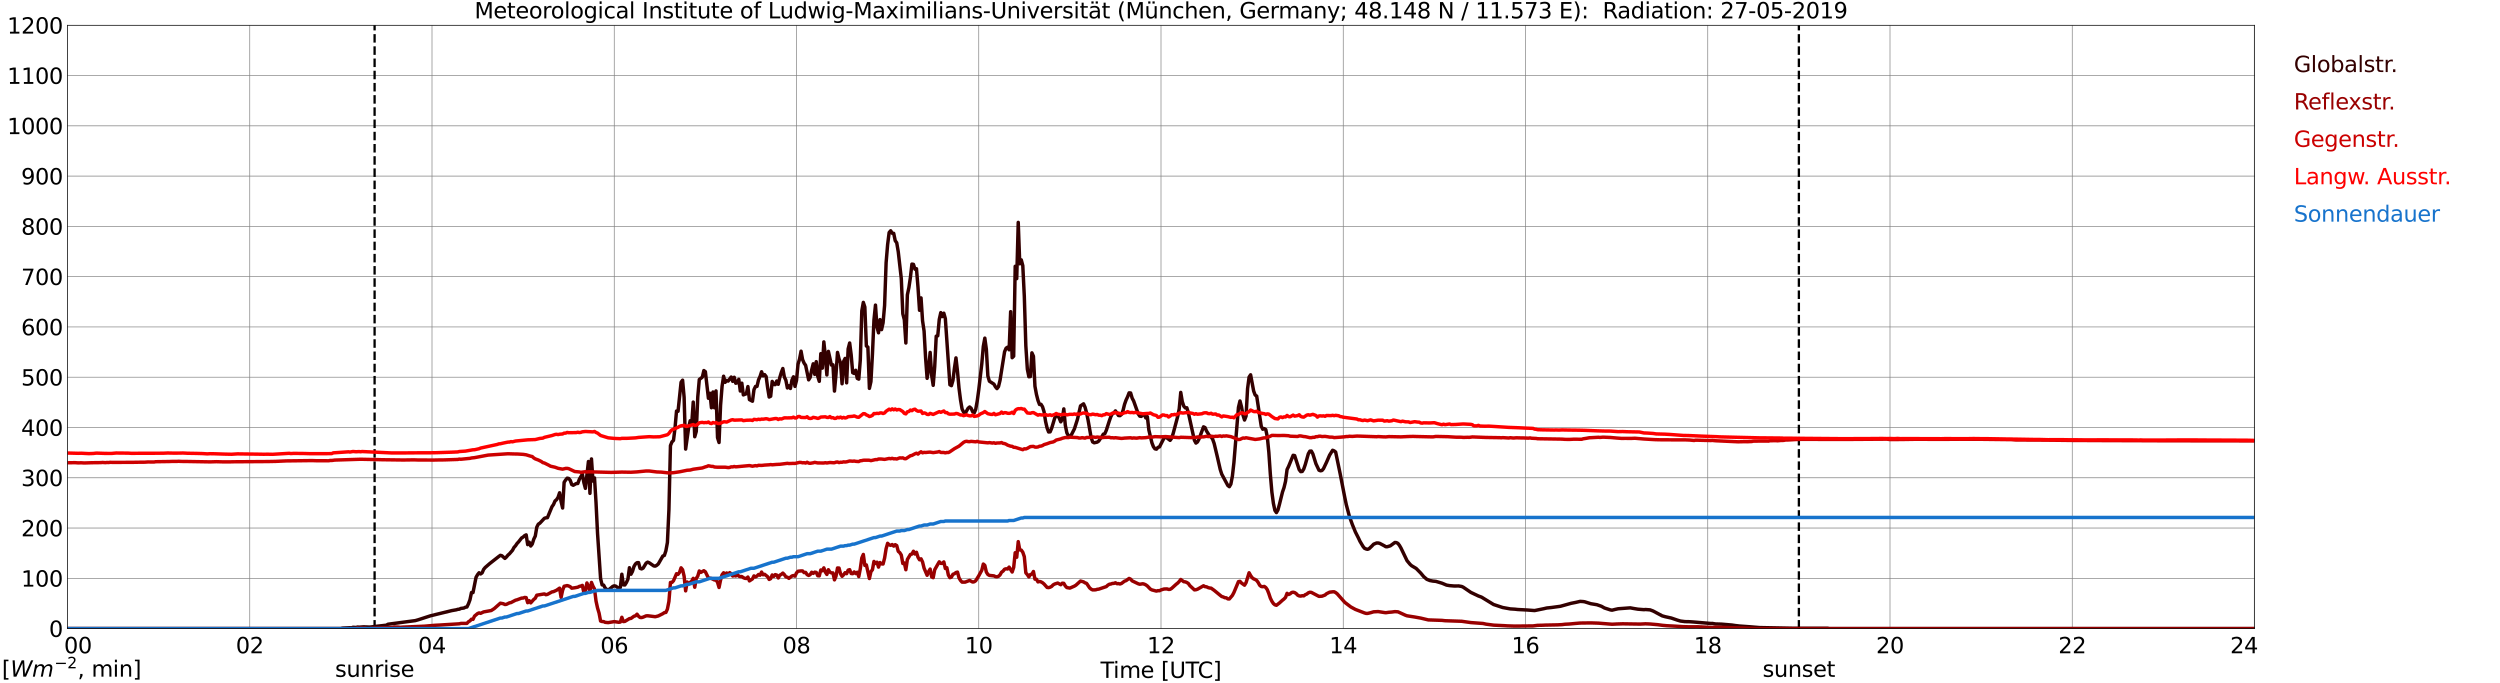 <?xml version="1.0" encoding="utf-8" standalone="no"?>
<!DOCTYPE svg PUBLIC "-//W3C//DTD SVG 1.1//EN"
  "http://www.w3.org/Graphics/SVG/1.1/DTD/svg11.dtd">
<svg xmlns:xlink="http://www.w3.org/1999/xlink" width="1085.4pt" height="296.64pt" viewBox="0 0 1085.4 296.64" xmlns="http://www.w3.org/2000/svg" version="1.1">
 <defs>
  <style type="text/css">*{stroke-linejoin: round; stroke-linecap: butt}</style>
 </defs>
 <g id="figure_1">
  <g id="patch_1">
   <path d="M 0 296.64 
L 1085.4 296.64 
L 1085.4 0 
L 0 0 
z
" style="fill: #ffffff"/>
  </g>
  <g id="axes_1">
   <g id="patch_2">
    <path d="M 29.306 272.909 
L 978.814 272.909 
L 978.814 10.976 
L 29.306 10.976 
z
" style="fill: #ffffff"/>
   </g>
   <g id="patch_3">
    <path d="M 978.814 272.909 
L 978.814 272.909 
L 978.814 10.976 
L 978.814 10.976 
z
" clip-path="url(#p093f6aea2b)" style="fill: #d3d3d3; opacity: 0.25; stroke: #d3d3d3; stroke-linejoin: miter"/>
   </g>
   <g id="matplotlib.axis_1">
    <g id="xtick_1">
     <g id="line2d_1">
      <path d="M 29.306 272.909 
L 29.306 10.976 
" clip-path="url(#p093f6aea2b)" style="fill: none; stroke: #808080; stroke-width: 0.3; stroke-linecap: square"/>
     </g>
     <g id="line2d_2"/>
     <g id="text_1">
      <!--    00 -->
      <g transform="translate(18.733 283.627) scale(0.095 -0.095)">
       <defs>
        <path id="DejaVuSans-20" transform="scale(0.016)"/>
        <path id="DejaVuSans-30" d="M 2034 4250 
Q 1547 4250 1301 3770 
Q 1056 3291 1056 2328 
Q 1056 1369 1301 889 
Q 1547 409 2034 409 
Q 2525 409 2770 889 
Q 3016 1369 3016 2328 
Q 3016 3291 2770 3770 
Q 2525 4250 2034 4250 
z
M 2034 4750 
Q 2819 4750 3233 4129 
Q 3647 3509 3647 2328 
Q 3647 1150 3233 529 
Q 2819 -91 2034 -91 
Q 1250 -91 836 529 
Q 422 1150 422 2328 
Q 422 3509 836 4129 
Q 1250 4750 2034 4750 
z
" transform="scale(0.016)"/>
       </defs>
       <use xlink:href="#DejaVuSans-20"/>
       <use xlink:href="#DejaVuSans-20" transform="translate(31.787 0)"/>
       <use xlink:href="#DejaVuSans-20" transform="translate(63.574 0)"/>
       <use xlink:href="#DejaVuSans-30" transform="translate(95.361 0)"/>
       <use xlink:href="#DejaVuSans-30" transform="translate(158.984 0)"/>
      </g>
     </g>
    </g>
    <g id="xtick_2">
     <g id="line2d_3">
      <path d="M 108.431 272.909 
L 108.431 10.976 
" clip-path="url(#p093f6aea2b)" style="fill: none; stroke: #808080; stroke-width: 0.3; stroke-linecap: square"/>
     </g>
     <g id="line2d_4"/>
     <g id="text_2">
      <!-- 02 -->
      <g transform="translate(102.387 283.627) scale(0.095 -0.095)">
       <defs>
        <path id="DejaVuSans-32" d="M 1228 531 
L 3431 531 
L 3431 0 
L 469 0 
L 469 531 
Q 828 903 1448 1529 
Q 2069 2156 2228 2338 
Q 2531 2678 2651 2914 
Q 2772 3150 2772 3378 
Q 2772 3750 2511 3984 
Q 2250 4219 1831 4219 
Q 1534 4219 1204 4116 
Q 875 4013 500 3803 
L 500 4441 
Q 881 4594 1212 4672 
Q 1544 4750 1819 4750 
Q 2544 4750 2975 4387 
Q 3406 4025 3406 3419 
Q 3406 3131 3298 2873 
Q 3191 2616 2906 2266 
Q 2828 2175 2409 1742 
Q 1991 1309 1228 531 
z
" transform="scale(0.016)"/>
       </defs>
       <use xlink:href="#DejaVuSans-30"/>
       <use xlink:href="#DejaVuSans-32" transform="translate(63.623 0)"/>
      </g>
     </g>
    </g>
    <g id="xtick_3">
     <g id="line2d_5">
      <path d="M 187.557 272.909 
L 187.557 10.976 
" clip-path="url(#p093f6aea2b)" style="fill: none; stroke: #808080; stroke-width: 0.3; stroke-linecap: square"/>
     </g>
     <g id="line2d_6"/>
     <g id="text_3">
      <!-- 04 -->
      <g transform="translate(181.513 283.627) scale(0.095 -0.095)">
       <defs>
        <path id="DejaVuSans-34" d="M 2419 4116 
L 825 1625 
L 2419 1625 
L 2419 4116 
z
M 2253 4666 
L 3047 4666 
L 3047 1625 
L 3713 1625 
L 3713 1100 
L 3047 1100 
L 3047 0 
L 2419 0 
L 2419 1100 
L 313 1100 
L 313 1709 
L 2253 4666 
z
" transform="scale(0.016)"/>
       </defs>
       <use xlink:href="#DejaVuSans-30"/>
       <use xlink:href="#DejaVuSans-34" transform="translate(63.623 0)"/>
      </g>
     </g>
    </g>
    <g id="xtick_4">
     <g id="line2d_7">
      <path d="M 266.683 272.909 
L 266.683 10.976 
" clip-path="url(#p093f6aea2b)" style="fill: none; stroke: #808080; stroke-width: 0.3; stroke-linecap: square"/>
     </g>
     <g id="line2d_8"/>
     <g id="text_4">
      <!-- 06 -->
      <g transform="translate(260.638 283.627) scale(0.095 -0.095)">
       <defs>
        <path id="DejaVuSans-36" d="M 2113 2584 
Q 1688 2584 1439 2293 
Q 1191 2003 1191 1497 
Q 1191 994 1439 701 
Q 1688 409 2113 409 
Q 2538 409 2786 701 
Q 3034 994 3034 1497 
Q 3034 2003 2786 2293 
Q 2538 2584 2113 2584 
z
M 3366 4563 
L 3366 3988 
Q 3128 4100 2886 4159 
Q 2644 4219 2406 4219 
Q 1781 4219 1451 3797 
Q 1122 3375 1075 2522 
Q 1259 2794 1537 2939 
Q 1816 3084 2150 3084 
Q 2853 3084 3261 2657 
Q 3669 2231 3669 1497 
Q 3669 778 3244 343 
Q 2819 -91 2113 -91 
Q 1303 -91 875 529 
Q 447 1150 447 2328 
Q 447 3434 972 4092 
Q 1497 4750 2381 4750 
Q 2619 4750 2861 4703 
Q 3103 4656 3366 4563 
z
" transform="scale(0.016)"/>
       </defs>
       <use xlink:href="#DejaVuSans-30"/>
       <use xlink:href="#DejaVuSans-36" transform="translate(63.623 0)"/>
      </g>
     </g>
    </g>
    <g id="xtick_5">
     <g id="line2d_9">
      <path d="M 345.808 272.909 
L 345.808 10.976 
" clip-path="url(#p093f6aea2b)" style="fill: none; stroke: #808080; stroke-width: 0.3; stroke-linecap: square"/>
     </g>
     <g id="line2d_10"/>
     <g id="text_5">
      <!-- 08 -->
      <g transform="translate(339.764 283.627) scale(0.095 -0.095)">
       <defs>
        <path id="DejaVuSans-38" d="M 2034 2216 
Q 1584 2216 1326 1975 
Q 1069 1734 1069 1313 
Q 1069 891 1326 650 
Q 1584 409 2034 409 
Q 2484 409 2743 651 
Q 3003 894 3003 1313 
Q 3003 1734 2745 1975 
Q 2488 2216 2034 2216 
z
M 1403 2484 
Q 997 2584 770 2862 
Q 544 3141 544 3541 
Q 544 4100 942 4425 
Q 1341 4750 2034 4750 
Q 2731 4750 3128 4425 
Q 3525 4100 3525 3541 
Q 3525 3141 3298 2862 
Q 3072 2584 2669 2484 
Q 3125 2378 3379 2068 
Q 3634 1759 3634 1313 
Q 3634 634 3220 271 
Q 2806 -91 2034 -91 
Q 1263 -91 848 271 
Q 434 634 434 1313 
Q 434 1759 690 2068 
Q 947 2378 1403 2484 
z
M 1172 3481 
Q 1172 3119 1398 2916 
Q 1625 2713 2034 2713 
Q 2441 2713 2670 2916 
Q 2900 3119 2900 3481 
Q 2900 3844 2670 4047 
Q 2441 4250 2034 4250 
Q 1625 4250 1398 4047 
Q 1172 3844 1172 3481 
z
" transform="scale(0.016)"/>
       </defs>
       <use xlink:href="#DejaVuSans-30"/>
       <use xlink:href="#DejaVuSans-38" transform="translate(63.623 0)"/>
      </g>
     </g>
    </g>
    <g id="xtick_6">
     <g id="line2d_11">
      <path d="M 424.934 272.909 
L 424.934 10.976 
" clip-path="url(#p093f6aea2b)" style="fill: none; stroke: #808080; stroke-width: 0.3; stroke-linecap: square"/>
     </g>
     <g id="line2d_12"/>
     <g id="text_6">
      <!-- 10 -->
      <g transform="translate(418.89 283.627) scale(0.095 -0.095)">
       <defs>
        <path id="DejaVuSans-31" d="M 794 531 
L 1825 531 
L 1825 4091 
L 703 3866 
L 703 4441 
L 1819 4666 
L 2450 4666 
L 2450 531 
L 3481 531 
L 3481 0 
L 794 0 
L 794 531 
z
" transform="scale(0.016)"/>
       </defs>
       <use xlink:href="#DejaVuSans-31"/>
       <use xlink:href="#DejaVuSans-30" transform="translate(63.623 0)"/>
      </g>
     </g>
    </g>
    <g id="xtick_7">
     <g id="line2d_13">
      <path d="M 504.06 272.909 
L 504.06 10.976 
" clip-path="url(#p093f6aea2b)" style="fill: none; stroke: #808080; stroke-width: 0.3; stroke-linecap: square"/>
     </g>
     <g id="line2d_14"/>
     <g id="text_7">
      <!-- 12 -->
      <g transform="translate(498.015 283.627) scale(0.095 -0.095)">
       <use xlink:href="#DejaVuSans-31"/>
       <use xlink:href="#DejaVuSans-32" transform="translate(63.623 0)"/>
      </g>
     </g>
    </g>
    <g id="xtick_8">
     <g id="line2d_15">
      <path d="M 583.185 272.909 
L 583.185 10.976 
" clip-path="url(#p093f6aea2b)" style="fill: none; stroke: #808080; stroke-width: 0.3; stroke-linecap: square"/>
     </g>
     <g id="line2d_16"/>
     <g id="text_8">
      <!-- 14 -->
      <g transform="translate(577.141 283.627) scale(0.095 -0.095)">
       <use xlink:href="#DejaVuSans-31"/>
       <use xlink:href="#DejaVuSans-34" transform="translate(63.623 0)"/>
      </g>
     </g>
    </g>
    <g id="xtick_9">
     <g id="line2d_17">
      <path d="M 662.311 272.909 
L 662.311 10.976 
" clip-path="url(#p093f6aea2b)" style="fill: none; stroke: #808080; stroke-width: 0.3; stroke-linecap: square"/>
     </g>
     <g id="line2d_18"/>
     <g id="text_9">
      <!-- 16 -->
      <g transform="translate(656.267 283.627) scale(0.095 -0.095)">
       <use xlink:href="#DejaVuSans-31"/>
       <use xlink:href="#DejaVuSans-36" transform="translate(63.623 0)"/>
      </g>
     </g>
    </g>
    <g id="xtick_10">
     <g id="line2d_19">
      <path d="M 741.437 272.909 
L 741.437 10.976 
" clip-path="url(#p093f6aea2b)" style="fill: none; stroke: #808080; stroke-width: 0.3; stroke-linecap: square"/>
     </g>
     <g id="line2d_20"/>
     <g id="text_10">
      <!-- 18 -->
      <g transform="translate(735.392 283.627) scale(0.095 -0.095)">
       <use xlink:href="#DejaVuSans-31"/>
       <use xlink:href="#DejaVuSans-38" transform="translate(63.623 0)"/>
      </g>
     </g>
    </g>
    <g id="xtick_11">
     <g id="line2d_21">
      <path d="M 820.562 272.909 
L 820.562 10.976 
" clip-path="url(#p093f6aea2b)" style="fill: none; stroke: #808080; stroke-width: 0.3; stroke-linecap: square"/>
     </g>
     <g id="line2d_22"/>
     <g id="text_11">
      <!-- 20 -->
      <g transform="translate(814.518 283.627) scale(0.095 -0.095)">
       <use xlink:href="#DejaVuSans-32"/>
       <use xlink:href="#DejaVuSans-30" transform="translate(63.623 0)"/>
      </g>
     </g>
    </g>
    <g id="xtick_12">
     <g id="line2d_23">
      <path d="M 899.688 272.909 
L 899.688 10.976 
" clip-path="url(#p093f6aea2b)" style="fill: none; stroke: #808080; stroke-width: 0.3; stroke-linecap: square"/>
     </g>
     <g id="line2d_24"/>
     <g id="text_12">
      <!-- 22 -->
      <g transform="translate(893.644 283.627) scale(0.095 -0.095)">
       <use xlink:href="#DejaVuSans-32"/>
       <use xlink:href="#DejaVuSans-32" transform="translate(63.623 0)"/>
      </g>
     </g>
    </g>
    <g id="xtick_13">
     <g id="line2d_25">
      <path d="M 978.814 272.909 
L 978.814 10.976 
" clip-path="url(#p093f6aea2b)" style="fill: none; stroke: #808080; stroke-width: 0.3; stroke-linecap: square"/>
     </g>
     <g id="line2d_26"/>
     <g id="text_13">
      <!-- 24    -->
      <g transform="translate(968.241 283.627) scale(0.095 -0.095)">
       <use xlink:href="#DejaVuSans-32"/>
       <use xlink:href="#DejaVuSans-34" transform="translate(63.623 0)"/>
       <use xlink:href="#DejaVuSans-20" transform="translate(127.246 0)"/>
       <use xlink:href="#DejaVuSans-20" transform="translate(159.033 0)"/>
       <use xlink:href="#DejaVuSans-20" transform="translate(190.82 0)"/>
      </g>
     </g>
    </g>
    <g id="text_14">
     <!-- Time [UTC] -->
     <g transform="translate(477.806 294.322) scale(0.095 -0.095)">
      <defs>
       <path id="DejaVuSans-54" d="M -19 4666 
L 3928 4666 
L 3928 4134 
L 2272 4134 
L 2272 0 
L 1638 0 
L 1638 4134 
L -19 4134 
L -19 4666 
z
" transform="scale(0.016)"/>
       <path id="DejaVuSans-69" d="M 603 3500 
L 1178 3500 
L 1178 0 
L 603 0 
L 603 3500 
z
M 603 4863 
L 1178 4863 
L 1178 4134 
L 603 4134 
L 603 4863 
z
" transform="scale(0.016)"/>
       <path id="DejaVuSans-6d" d="M 3328 2828 
Q 3544 3216 3844 3400 
Q 4144 3584 4550 3584 
Q 5097 3584 5394 3201 
Q 5691 2819 5691 2113 
L 5691 0 
L 5113 0 
L 5113 2094 
Q 5113 2597 4934 2840 
Q 4756 3084 4391 3084 
Q 3944 3084 3684 2787 
Q 3425 2491 3425 1978 
L 3425 0 
L 2847 0 
L 2847 2094 
Q 2847 2600 2669 2842 
Q 2491 3084 2119 3084 
Q 1678 3084 1418 2786 
Q 1159 2488 1159 1978 
L 1159 0 
L 581 0 
L 581 3500 
L 1159 3500 
L 1159 2956 
Q 1356 3278 1631 3431 
Q 1906 3584 2284 3584 
Q 2666 3584 2933 3390 
Q 3200 3197 3328 2828 
z
" transform="scale(0.016)"/>
       <path id="DejaVuSans-65" d="M 3597 1894 
L 3597 1613 
L 953 1613 
Q 991 1019 1311 708 
Q 1631 397 2203 397 
Q 2534 397 2845 478 
Q 3156 559 3463 722 
L 3463 178 
Q 3153 47 2828 -22 
Q 2503 -91 2169 -91 
Q 1331 -91 842 396 
Q 353 884 353 1716 
Q 353 2575 817 3079 
Q 1281 3584 2069 3584 
Q 2775 3584 3186 3129 
Q 3597 2675 3597 1894 
z
M 3022 2063 
Q 3016 2534 2758 2815 
Q 2500 3097 2075 3097 
Q 1594 3097 1305 2825 
Q 1016 2553 972 2059 
L 3022 2063 
z
" transform="scale(0.016)"/>
       <path id="DejaVuSans-5b" d="M 550 4863 
L 1875 4863 
L 1875 4416 
L 1125 4416 
L 1125 -397 
L 1875 -397 
L 1875 -844 
L 550 -844 
L 550 4863 
z
" transform="scale(0.016)"/>
       <path id="DejaVuSans-55" d="M 556 4666 
L 1191 4666 
L 1191 1831 
Q 1191 1081 1462 751 
Q 1734 422 2344 422 
Q 2950 422 3222 751 
Q 3494 1081 3494 1831 
L 3494 4666 
L 4128 4666 
L 4128 1753 
Q 4128 841 3676 375 
Q 3225 -91 2344 -91 
Q 1459 -91 1007 375 
Q 556 841 556 1753 
L 556 4666 
z
" transform="scale(0.016)"/>
       <path id="DejaVuSans-43" d="M 4122 4306 
L 4122 3641 
Q 3803 3938 3442 4084 
Q 3081 4231 2675 4231 
Q 1875 4231 1450 3742 
Q 1025 3253 1025 2328 
Q 1025 1406 1450 917 
Q 1875 428 2675 428 
Q 3081 428 3442 575 
Q 3803 722 4122 1019 
L 4122 359 
Q 3791 134 3420 21 
Q 3050 -91 2638 -91 
Q 1578 -91 968 557 
Q 359 1206 359 2328 
Q 359 3453 968 4101 
Q 1578 4750 2638 4750 
Q 3056 4750 3426 4639 
Q 3797 4528 4122 4306 
z
" transform="scale(0.016)"/>
       <path id="DejaVuSans-5d" d="M 1947 4863 
L 1947 -844 
L 622 -844 
L 622 -397 
L 1369 -397 
L 1369 4416 
L 622 4416 
L 622 4863 
L 1947 4863 
z
" transform="scale(0.016)"/>
      </defs>
      <use xlink:href="#DejaVuSans-54"/>
      <use xlink:href="#DejaVuSans-69" transform="translate(57.959 0)"/>
      <use xlink:href="#DejaVuSans-6d" transform="translate(85.742 0)"/>
      <use xlink:href="#DejaVuSans-65" transform="translate(183.154 0)"/>
      <use xlink:href="#DejaVuSans-20" transform="translate(244.678 0)"/>
      <use xlink:href="#DejaVuSans-5b" transform="translate(276.465 0)"/>
      <use xlink:href="#DejaVuSans-55" transform="translate(315.479 0)"/>
      <use xlink:href="#DejaVuSans-54" transform="translate(388.672 0)"/>
      <use xlink:href="#DejaVuSans-43" transform="translate(443.881 0)"/>
      <use xlink:href="#DejaVuSans-5d" transform="translate(513.705 0)"/>
     </g>
    </g>
   </g>
   <g id="matplotlib.axis_2">
    <g id="ytick_1">
     <g id="line2d_27">
      <path d="M 29.306 272.909 
L 978.814 272.909 
" clip-path="url(#p093f6aea2b)" style="fill: none; stroke: #808080; stroke-width: 0.3; stroke-linecap: square"/>
     </g>
     <g id="line2d_28"/>
     <g id="text_15">
      <!-- 0 -->
      <g transform="translate(21.261 276.518) scale(0.095 -0.095)">
       <use xlink:href="#DejaVuSans-30"/>
      </g>
     </g>
    </g>
    <g id="ytick_2">
     <g id="line2d_29">
      <path d="M 29.306 251.081 
L 978.814 251.081 
" clip-path="url(#p093f6aea2b)" style="fill: none; stroke: #808080; stroke-width: 0.3; stroke-linecap: square"/>
     </g>
     <g id="line2d_30"/>
     <g id="text_16">
      <!-- 100 -->
      <g transform="translate(9.173 254.69) scale(0.095 -0.095)">
       <use xlink:href="#DejaVuSans-31"/>
       <use xlink:href="#DejaVuSans-30" transform="translate(63.623 0)"/>
       <use xlink:href="#DejaVuSans-30" transform="translate(127.246 0)"/>
      </g>
     </g>
    </g>
    <g id="ytick_3">
     <g id="line2d_31">
      <path d="M 29.306 229.253 
L 978.814 229.253 
" clip-path="url(#p093f6aea2b)" style="fill: none; stroke: #808080; stroke-width: 0.3; stroke-linecap: square"/>
     </g>
     <g id="line2d_32"/>
     <g id="text_17">
      <!-- 200 -->
      <g transform="translate(9.173 232.863) scale(0.095 -0.095)">
       <use xlink:href="#DejaVuSans-32"/>
       <use xlink:href="#DejaVuSans-30" transform="translate(63.623 0)"/>
       <use xlink:href="#DejaVuSans-30" transform="translate(127.246 0)"/>
      </g>
     </g>
    </g>
    <g id="ytick_4">
     <g id="line2d_33">
      <path d="M 29.306 207.426 
L 978.814 207.426 
" clip-path="url(#p093f6aea2b)" style="fill: none; stroke: #808080; stroke-width: 0.3; stroke-linecap: square"/>
     </g>
     <g id="line2d_34"/>
     <g id="text_18">
      <!-- 300 -->
      <g transform="translate(9.173 211.035) scale(0.095 -0.095)">
       <defs>
        <path id="DejaVuSans-33" d="M 2597 2516 
Q 3050 2419 3304 2112 
Q 3559 1806 3559 1356 
Q 3559 666 3084 287 
Q 2609 -91 1734 -91 
Q 1441 -91 1130 -33 
Q 819 25 488 141 
L 488 750 
Q 750 597 1062 519 
Q 1375 441 1716 441 
Q 2309 441 2620 675 
Q 2931 909 2931 1356 
Q 2931 1769 2642 2001 
Q 2353 2234 1838 2234 
L 1294 2234 
L 1294 2753 
L 1863 2753 
Q 2328 2753 2575 2939 
Q 2822 3125 2822 3475 
Q 2822 3834 2567 4026 
Q 2313 4219 1838 4219 
Q 1578 4219 1281 4162 
Q 984 4106 628 3988 
L 628 4550 
Q 988 4650 1302 4700 
Q 1616 4750 1894 4750 
Q 2613 4750 3031 4423 
Q 3450 4097 3450 3541 
Q 3450 3153 3228 2886 
Q 3006 2619 2597 2516 
z
" transform="scale(0.016)"/>
       </defs>
       <use xlink:href="#DejaVuSans-33"/>
       <use xlink:href="#DejaVuSans-30" transform="translate(63.623 0)"/>
       <use xlink:href="#DejaVuSans-30" transform="translate(127.246 0)"/>
      </g>
     </g>
    </g>
    <g id="ytick_5">
     <g id="line2d_35">
      <path d="M 29.306 185.598 
L 978.814 185.598 
" clip-path="url(#p093f6aea2b)" style="fill: none; stroke: #808080; stroke-width: 0.3; stroke-linecap: square"/>
     </g>
     <g id="line2d_36"/>
     <g id="text_19">
      <!-- 400 -->
      <g transform="translate(9.173 189.207) scale(0.095 -0.095)">
       <use xlink:href="#DejaVuSans-34"/>
       <use xlink:href="#DejaVuSans-30" transform="translate(63.623 0)"/>
       <use xlink:href="#DejaVuSans-30" transform="translate(127.246 0)"/>
      </g>
     </g>
    </g>
    <g id="ytick_6">
     <g id="line2d_37">
      <path d="M 29.306 163.77 
L 978.814 163.77 
" clip-path="url(#p093f6aea2b)" style="fill: none; stroke: #808080; stroke-width: 0.3; stroke-linecap: square"/>
     </g>
     <g id="line2d_38"/>
     <g id="text_20">
      <!-- 500 -->
      <g transform="translate(9.173 167.379) scale(0.095 -0.095)">
       <defs>
        <path id="DejaVuSans-35" d="M 691 4666 
L 3169 4666 
L 3169 4134 
L 1269 4134 
L 1269 2991 
Q 1406 3038 1543 3061 
Q 1681 3084 1819 3084 
Q 2600 3084 3056 2656 
Q 3513 2228 3513 1497 
Q 3513 744 3044 326 
Q 2575 -91 1722 -91 
Q 1428 -91 1123 -41 
Q 819 9 494 109 
L 494 744 
Q 775 591 1075 516 
Q 1375 441 1709 441 
Q 2250 441 2565 725 
Q 2881 1009 2881 1497 
Q 2881 1984 2565 2268 
Q 2250 2553 1709 2553 
Q 1456 2553 1204 2497 
Q 953 2441 691 2322 
L 691 4666 
z
" transform="scale(0.016)"/>
       </defs>
       <use xlink:href="#DejaVuSans-35"/>
       <use xlink:href="#DejaVuSans-30" transform="translate(63.623 0)"/>
       <use xlink:href="#DejaVuSans-30" transform="translate(127.246 0)"/>
      </g>
     </g>
    </g>
    <g id="ytick_7">
     <g id="line2d_39">
      <path d="M 29.306 141.942 
L 978.814 141.942 
" clip-path="url(#p093f6aea2b)" style="fill: none; stroke: #808080; stroke-width: 0.3; stroke-linecap: square"/>
     </g>
     <g id="line2d_40"/>
     <g id="text_21">
      <!-- 600 -->
      <g transform="translate(9.173 145.551) scale(0.095 -0.095)">
       <use xlink:href="#DejaVuSans-36"/>
       <use xlink:href="#DejaVuSans-30" transform="translate(63.623 0)"/>
       <use xlink:href="#DejaVuSans-30" transform="translate(127.246 0)"/>
      </g>
     </g>
    </g>
    <g id="ytick_8">
     <g id="line2d_41">
      <path d="M 29.306 120.114 
L 978.814 120.114 
" clip-path="url(#p093f6aea2b)" style="fill: none; stroke: #808080; stroke-width: 0.3; stroke-linecap: square"/>
     </g>
     <g id="line2d_42"/>
     <g id="text_22">
      <!-- 700 -->
      <g transform="translate(9.173 123.724) scale(0.095 -0.095)">
       <defs>
        <path id="DejaVuSans-37" d="M 525 4666 
L 3525 4666 
L 3525 4397 
L 1831 0 
L 1172 0 
L 2766 4134 
L 525 4134 
L 525 4666 
z
" transform="scale(0.016)"/>
       </defs>
       <use xlink:href="#DejaVuSans-37"/>
       <use xlink:href="#DejaVuSans-30" transform="translate(63.623 0)"/>
       <use xlink:href="#DejaVuSans-30" transform="translate(127.246 0)"/>
      </g>
     </g>
    </g>
    <g id="ytick_9">
     <g id="line2d_43">
      <path d="M 29.306 98.287 
L 978.814 98.287 
" clip-path="url(#p093f6aea2b)" style="fill: none; stroke: #808080; stroke-width: 0.3; stroke-linecap: square"/>
     </g>
     <g id="line2d_44"/>
     <g id="text_23">
      <!-- 800 -->
      <g transform="translate(9.173 101.896) scale(0.095 -0.095)">
       <use xlink:href="#DejaVuSans-38"/>
       <use xlink:href="#DejaVuSans-30" transform="translate(63.623 0)"/>
       <use xlink:href="#DejaVuSans-30" transform="translate(127.246 0)"/>
      </g>
     </g>
    </g>
    <g id="ytick_10">
     <g id="line2d_45">
      <path d="M 29.306 76.459 
L 978.814 76.459 
" clip-path="url(#p093f6aea2b)" style="fill: none; stroke: #808080; stroke-width: 0.3; stroke-linecap: square"/>
     </g>
     <g id="line2d_46"/>
     <g id="text_24">
      <!-- 900 -->
      <g transform="translate(9.173 80.068) scale(0.095 -0.095)">
       <defs>
        <path id="DejaVuSans-39" d="M 703 97 
L 703 672 
Q 941 559 1184 500 
Q 1428 441 1663 441 
Q 2288 441 2617 861 
Q 2947 1281 2994 2138 
Q 2813 1869 2534 1725 
Q 2256 1581 1919 1581 
Q 1219 1581 811 2004 
Q 403 2428 403 3163 
Q 403 3881 828 4315 
Q 1253 4750 1959 4750 
Q 2769 4750 3195 4129 
Q 3622 3509 3622 2328 
Q 3622 1225 3098 567 
Q 2575 -91 1691 -91 
Q 1453 -91 1209 -44 
Q 966 3 703 97 
z
M 1959 2075 
Q 2384 2075 2632 2365 
Q 2881 2656 2881 3163 
Q 2881 3666 2632 3958 
Q 2384 4250 1959 4250 
Q 1534 4250 1286 3958 
Q 1038 3666 1038 3163 
Q 1038 2656 1286 2365 
Q 1534 2075 1959 2075 
z
" transform="scale(0.016)"/>
       </defs>
       <use xlink:href="#DejaVuSans-39"/>
       <use xlink:href="#DejaVuSans-30" transform="translate(63.623 0)"/>
       <use xlink:href="#DejaVuSans-30" transform="translate(127.246 0)"/>
      </g>
     </g>
    </g>
    <g id="ytick_11">
     <g id="line2d_47">
      <path d="M 29.306 54.631 
L 978.814 54.631 
" clip-path="url(#p093f6aea2b)" style="fill: none; stroke: #808080; stroke-width: 0.3; stroke-linecap: square"/>
     </g>
     <g id="line2d_48"/>
     <g id="text_25">
      <!-- 1000 -->
      <g transform="translate(3.128 58.24) scale(0.095 -0.095)">
       <use xlink:href="#DejaVuSans-31"/>
       <use xlink:href="#DejaVuSans-30" transform="translate(63.623 0)"/>
       <use xlink:href="#DejaVuSans-30" transform="translate(127.246 0)"/>
       <use xlink:href="#DejaVuSans-30" transform="translate(190.869 0)"/>
      </g>
     </g>
    </g>
    <g id="ytick_12">
     <g id="line2d_49">
      <path d="M 29.306 32.803 
L 978.814 32.803 
" clip-path="url(#p093f6aea2b)" style="fill: none; stroke: #808080; stroke-width: 0.3; stroke-linecap: square"/>
     </g>
     <g id="line2d_50"/>
     <g id="text_26">
      <!-- 1100 -->
      <g transform="translate(3.128 36.413) scale(0.095 -0.095)">
       <use xlink:href="#DejaVuSans-31"/>
       <use xlink:href="#DejaVuSans-31" transform="translate(63.623 0)"/>
       <use xlink:href="#DejaVuSans-30" transform="translate(127.246 0)"/>
       <use xlink:href="#DejaVuSans-30" transform="translate(190.869 0)"/>
      </g>
     </g>
    </g>
    <g id="ytick_13">
     <g id="line2d_51">
      <path d="M 29.306 10.976 
L 978.814 10.976 
" clip-path="url(#p093f6aea2b)" style="fill: none; stroke: #808080; stroke-width: 0.3; stroke-linecap: square"/>
     </g>
     <g id="line2d_52"/>
     <g id="text_27">
      <!-- 1200 -->
      <g transform="translate(3.128 14.585) scale(0.095 -0.095)">
       <use xlink:href="#DejaVuSans-31"/>
       <use xlink:href="#DejaVuSans-32" transform="translate(63.623 0)"/>
       <use xlink:href="#DejaVuSans-30" transform="translate(127.246 0)"/>
       <use xlink:href="#DejaVuSans-30" transform="translate(190.869 0)"/>
      </g>
     </g>
    </g>
   </g>
   <g id="line2d_53">
    <path d="M 162.633 272.909 
L 162.633 10.976 
" clip-path="url(#p093f6aea2b)" style="fill: none; stroke-dasharray: 3.7,1.6; stroke-dashoffset: 0; stroke: #000000"/>
   </g>
   <g id="line2d_54">
    <path d="M 781 272.909 
L 781 10.976 
" clip-path="url(#p093f6aea2b)" style="fill: none; stroke-dasharray: 3.7,1.6; stroke-dashoffset: 0; stroke: #000000"/>
   </g>
   <g id="line2d_55">
    <path d="M 29.306 272.909 
L 147.994 272.909 
L 148.654 272.71 
L 151.951 272.525 
L 152.61 272.586 
L 153.269 272.339 
L 154.588 272.422 
L 155.247 272.234 
L 155.907 272.298 
L 157.885 272.151 
L 160.523 272.256 
L 161.841 272.112 
L 163.16 271.946 
L 167.776 271.429 
L 168.435 271.016 
L 180.304 269.445 
L 181.623 269.071 
L 186.898 267.356 
L 196.129 265.103 
L 198.107 264.752 
L 198.767 264.547 
L 199.426 264.483 
L 200.085 264.154 
L 201.404 263.988 
L 202.063 263.636 
L 202.723 263.534 
L 203.382 262.17 
L 204.042 260.391 
L 204.701 257.25 
L 205.36 257.269 
L 206.679 250.634 
L 207.339 249.499 
L 207.998 248.671 
L 208.657 249.189 
L 209.317 248.713 
L 209.976 247.204 
L 210.635 246.397 
L 212.614 244.681 
L 216.57 241.582 
L 217.229 241.106 
L 217.889 241.272 
L 219.207 242.429 
L 219.867 241.828 
L 220.526 241.023 
L 221.186 240.444 
L 222.504 238.914 
L 223.164 237.674 
L 223.823 236.952 
L 224.482 235.959 
L 225.142 235.256 
L 226.461 233.562 
L 227.12 233.169 
L 227.779 232.549 
L 228.439 232.217 
L 229.098 236.454 
L 229.757 235.4 
L 230.417 237.055 
L 231.076 236.208 
L 231.736 234.099 
L 232.395 232.735 
L 233.054 228.869 
L 233.714 227.566 
L 234.373 227.153 
L 236.351 225.025 
L 237.011 224.818 
L 237.67 224.755 
L 239.648 219.981 
L 240.308 219.051 
L 240.967 217.501 
L 241.626 216.942 
L 242.286 215.93 
L 242.945 213.945 
L 243.604 217.728 
L 244.264 220.559 
L 244.923 209.397 
L 245.583 208.384 
L 246.242 207.6 
L 246.901 207.722 
L 247.561 208.508 
L 248.22 210.348 
L 248.88 210.68 
L 250.198 209.936 
L 250.858 209.914 
L 251.517 208.115 
L 252.836 205.843 
L 253.495 209.521 
L 254.155 212.022 
L 255.473 200.364 
L 256.133 214.192 
L 256.792 199.249 
L 257.451 208.86 
L 258.111 207.495 
L 258.77 218.224 
L 259.43 231.598 
L 260.748 251.192 
L 261.408 253.921 
L 262.067 254.026 
L 262.726 255.265 
L 263.386 255.905 
L 264.045 256.112 
L 264.705 255.719 
L 266.023 254.604 
L 266.683 254.336 
L 267.342 254.48 
L 268.002 254.997 
L 268.661 255.307 
L 269.32 255.058 
L 269.98 249.311 
L 270.639 253.921 
L 271.298 253.962 
L 271.958 252.908 
L 272.617 251.461 
L 273.277 246.48 
L 273.936 249.311 
L 274.595 248.071 
L 275.255 245.921 
L 275.914 244.827 
L 276.573 244.288 
L 277.233 244.269 
L 277.892 246.748 
L 278.552 246.997 
L 279.211 246.665 
L 280.53 244.476 
L 281.189 244.061 
L 281.849 244.33 
L 283.827 245.694 
L 284.486 245.799 
L 285.145 245.425 
L 285.805 244.847 
L 287.783 241.396 
L 288.442 241.147 
L 289.102 239.122 
L 289.761 235.524 
L 290.42 221.284 
L 291.08 193.46 
L 291.739 191.849 
L 292.399 191.207 
L 293.058 185.875 
L 293.717 178.454 
L 294.377 178.558 
L 295.696 165.948 
L 296.355 165.06 
L 297.014 172.46 
L 297.674 194.971 
L 298.992 185.585 
L 299.652 182.671 
L 300.311 184.201 
L 300.971 174.568 
L 301.63 189.616 
L 302.289 187.322 
L 302.949 172.233 
L 303.608 164.77 
L 304.927 163.737 
L 305.586 160.884 
L 306.246 161.38 
L 307.564 172.914 
L 308.224 170.744 
L 308.883 177.028 
L 309.543 170.185 
L 310.202 177.048 
L 310.861 169.731 
L 311.521 190.009 
L 312.18 192.118 
L 312.839 175.994 
L 313.499 167.664 
L 314.158 163.344 
L 314.818 165.99 
L 315.477 165.163 
L 316.136 165.453 
L 317.455 163.696 
L 318.114 165.577 
L 318.774 163.798 
L 319.433 166.383 
L 320.093 166.156 
L 320.752 164.687 
L 321.411 169.773 
L 322.071 166.363 
L 322.73 171.447 
L 324.049 170.93 
L 324.708 167.83 
L 325.368 173.494 
L 326.686 174.197 
L 327.346 169.172 
L 328.005 167.788 
L 328.665 167.747 
L 329.324 164.894 
L 329.983 163.447 
L 330.643 161.402 
L 331.302 163.178 
L 331.961 162.642 
L 332.621 163.469 
L 333.28 168.408 
L 333.94 172.377 
L 334.599 172.025 
L 335.258 165.597 
L 335.918 166.942 
L 336.577 166.983 
L 337.236 165.411 
L 337.896 166.837 
L 338.555 163.903 
L 339.215 161.69 
L 339.874 159.996 
L 340.533 163.674 
L 341.193 165.08 
L 341.852 168.43 
L 342.512 167.479 
L 343.171 168.657 
L 343.83 165.038 
L 344.49 163.593 
L 345.149 167.767 
L 345.808 165.184 
L 346.468 158.114 
L 347.127 155.923 
L 347.787 152.472 
L 348.446 156.111 
L 349.105 157.66 
L 349.765 158.61 
L 351.083 164.916 
L 351.743 163.84 
L 352.402 160.594 
L 353.062 157.949 
L 353.721 162.539 
L 354.38 157.019 
L 355.04 163.405 
L 355.699 165.556 
L 356.359 153.546 
L 357.018 159.83 
L 357.677 148.44 
L 358.337 154.642 
L 358.996 162.786 
L 359.655 152.555 
L 360.974 158.488 
L 361.634 158.383 
L 362.293 169.794 
L 362.952 162.517 
L 363.612 153.009 
L 364.271 155.779 
L 364.93 157.619 
L 365.59 166.61 
L 366.249 156.958 
L 366.909 155.613 
L 367.568 166.217 
L 368.227 151.501 
L 368.887 148.916 
L 369.546 154.085 
L 370.206 161.814 
L 370.865 162.146 
L 371.524 160.76 
L 372.184 164.274 
L 372.843 164.606 
L 373.502 156.379 
L 374.162 134.944 
L 374.821 131.284 
L 375.481 133.309 
L 376.14 150.219 
L 376.799 150.693 
L 377.459 168.616 
L 378.118 165.68 
L 378.777 153.753 
L 379.437 138.913 
L 380.096 132.462 
L 380.756 141.971 
L 381.415 144.494 
L 382.074 138.766 
L 382.734 143.108 
L 383.393 140.152 
L 384.053 132.628 
L 384.712 114.066 
L 385.371 106.171 
L 386.031 100.941 
L 386.69 100.197 
L 387.349 101.251 
L 388.009 101.312 
L 388.668 104.497 
L 389.328 105.427 
L 389.987 109.334 
L 391.306 120.95 
L 391.965 136.245 
L 392.624 138.83 
L 393.284 148.916 
L 393.943 128.018 
L 394.603 124.877 
L 395.262 120.433 
L 395.921 114.666 
L 396.581 114.769 
L 397.24 116.877 
L 397.899 116.67 
L 398.559 124.773 
L 399.218 134.715 
L 399.878 129.341 
L 400.537 139.264 
L 401.196 143.728 
L 401.856 155.449 
L 402.515 164.255 
L 403.175 159.893 
L 403.834 153.009 
L 404.493 163.013 
L 405.153 167.293 
L 405.812 159.191 
L 406.471 145.961 
L 407.131 145.795 
L 407.79 138.705 
L 408.45 135.728 
L 409.109 137.444 
L 409.768 135.977 
L 410.428 138.312 
L 412.406 167.044 
L 413.065 167.437 
L 413.725 165.163 
L 414.384 159.789 
L 415.043 155.386 
L 415.703 161.258 
L 416.362 168.491 
L 417.022 173.658 
L 417.681 177.524 
L 418.34 178.91 
L 419 179.53 
L 420.318 177.255 
L 420.978 176.696 
L 421.637 177.277 
L 422.297 178.785 
L 422.956 179.261 
L 423.615 177.751 
L 424.275 174.073 
L 424.934 169.255 
L 426.253 157.949 
L 426.912 150.405 
L 427.572 146.808 
L 428.231 151.625 
L 428.89 163.242 
L 429.55 165.494 
L 431.528 166.776 
L 432.187 167.954 
L 432.847 168.718 
L 433.506 167.85 
L 434.165 165.163 
L 436.144 152.721 
L 436.803 151.169 
L 437.462 150.734 
L 438.122 151.872 
L 438.781 135.315 
L 439.44 155.303 
L 440.1 154.642 
L 440.759 115.616 
L 441.419 120.97 
L 442.078 96.558 
L 442.737 114.522 
L 443.397 112.826 
L 444.056 115.347 
L 444.716 128.66 
L 445.375 150.115 
L 446.034 160.264 
L 446.694 163.571 
L 447.353 163.488 
L 448.012 153.194 
L 448.672 154.663 
L 449.331 167.686 
L 449.991 171.261 
L 450.65 173.846 
L 451.309 175.601 
L 451.969 175.54 
L 452.628 176.616 
L 453.287 178.763 
L 453.947 182.981 
L 454.606 185.833 
L 455.266 187.549 
L 455.925 187.488 
L 456.584 185.936 
L 457.903 181.555 
L 458.563 180.396 
L 459.222 180.396 
L 459.881 181.555 
L 460.541 183.147 
L 461.2 181.968 
L 461.859 177.524 
L 462.519 184.677 
L 463.178 187.901 
L 463.838 189.182 
L 464.497 189.492 
L 465.156 188.769 
L 466.475 186.185 
L 467.794 182.031 
L 469.113 176.223 
L 470.431 175.332 
L 471.091 176.801 
L 471.75 179.261 
L 472.409 182.463 
L 473.728 190.009 
L 474.388 191.869 
L 475.047 192.242 
L 476.366 191.952 
L 477.025 191.498 
L 477.685 190.485 
L 478.344 189.677 
L 479.003 188.501 
L 479.663 188.293 
L 480.322 186.805 
L 481.641 182.692 
L 482.3 180.852 
L 482.96 179.632 
L 483.619 179.261 
L 484.278 178.392 
L 485.597 180.396 
L 486.256 180.46 
L 486.916 179.923 
L 487.575 178.207 
L 488.235 175.54 
L 488.894 173.68 
L 489.553 172.274 
L 490.213 170.558 
L 490.872 170.62 
L 491.532 172.853 
L 492.191 174.114 
L 494.169 179.693 
L 494.828 180.667 
L 495.488 180.789 
L 496.147 180.128 
L 496.807 179.964 
L 497.466 181.45 
L 498.125 180.894 
L 498.785 186.68 
L 500.103 192.22 
L 500.763 193.936 
L 501.422 194.846 
L 502.082 195.012 
L 502.741 194.246 
L 503.4 194.019 
L 505.379 190.175 
L 506.038 189.865 
L 506.697 190.175 
L 508.016 191.188 
L 508.675 190.236 
L 509.335 188.23 
L 511.313 180.789 
L 511.972 177.463 
L 512.632 170.373 
L 513.291 174.319 
L 513.95 176.345 
L 514.61 177.089 
L 515.269 177.028 
L 515.929 179.198 
L 517.907 188.23 
L 518.566 191.166 
L 519.226 192.364 
L 519.885 191.891 
L 520.544 190.649 
L 522.522 185.316 
L 523.182 185.648 
L 523.841 187.156 
L 525.16 189.243 
L 525.819 189.677 
L 526.479 190.69 
L 527.138 192.552 
L 528.457 198.07 
L 529.776 203.817 
L 530.435 205.863 
L 533.073 210.783 
L 533.732 211.3 
L 534.391 210.182 
L 535.051 206.731 
L 535.71 200.901 
L 537.688 176.862 
L 538.348 174.092 
L 539.007 176.616 
L 539.666 180.252 
L 540.326 182.361 
L 540.985 180.667 
L 541.644 168.74 
L 542.304 163.715 
L 542.963 162.724 
L 544.282 169.753 
L 544.941 171.508 
L 545.601 171.964 
L 547.579 185.048 
L 548.238 186.351 
L 548.898 186.102 
L 549.557 186.515 
L 550.216 189.719 
L 550.876 196.354 
L 551.535 205.946 
L 552.195 213.636 
L 552.854 218.514 
L 553.513 221.594 
L 554.173 222.543 
L 554.832 221.387 
L 555.491 218.946 
L 556.81 213.614 
L 557.47 211.693 
L 558.129 208.964 
L 558.788 203.859 
L 559.448 202.514 
L 561.426 197.677 
L 562.085 197.802 
L 564.063 203.92 
L 564.723 204.767 
L 565.382 204.684 
L 566.042 203.61 
L 566.701 201.687 
L 568.02 197.016 
L 568.679 195.879 
L 569.338 195.837 
L 569.998 197.079 
L 571.317 201.316 
L 572.635 204.127 
L 573.295 204.415 
L 573.954 204.271 
L 574.613 203.466 
L 575.932 200.674 
L 577.251 197.616 
L 578.57 195.486 
L 579.229 195.754 
L 579.889 196.272 
L 581.867 205.802 
L 583.845 215.949 
L 584.504 219.092 
L 585.823 224.074 
L 587.142 227.754 
L 588.46 230.978 
L 589.779 233.582 
L 590.439 235.007 
L 591.757 237.22 
L 592.417 238.046 
L 593.076 238.336 
L 593.736 238.502 
L 594.395 238.233 
L 595.714 236.972 
L 596.373 236.269 
L 597.692 235.732 
L 598.351 235.751 
L 599.011 235.898 
L 600.989 236.952 
L 601.648 237.364 
L 602.307 237.364 
L 603.626 236.972 
L 605.604 235.524 
L 606.264 235.588 
L 606.923 235.917 
L 607.582 236.786 
L 608.242 237.923 
L 610.879 243.422 
L 612.198 245.013 
L 612.858 245.611 
L 614.836 246.79 
L 616.814 248.796 
L 618.133 250.365 
L 619.451 251.502 
L 620.77 252.039 
L 622.089 252.288 
L 623.408 252.413 
L 626.045 253.198 
L 628.023 254.026 
L 629.342 254.253 
L 631.32 254.416 
L 633.298 254.397 
L 634.617 254.624 
L 635.276 254.934 
L 638.573 257.186 
L 641.87 258.758 
L 643.189 259.234 
L 648.464 262.458 
L 652.42 263.761 
L 655.717 264.359 
L 657.695 264.483 
L 659.014 264.627 
L 662.97 264.835 
L 666.267 265.084 
L 670.224 264.276 
L 671.542 263.966 
L 673.521 263.761 
L 677.477 263.224 
L 682.092 261.94 
L 684.071 261.547 
L 686.049 261.093 
L 687.368 261.176 
L 688.027 261.279 
L 690.664 262.106 
L 693.302 262.541 
L 695.28 263.224 
L 696.599 263.966 
L 699.236 264.815 
L 699.896 264.918 
L 701.215 264.588 
L 702.533 264.298 
L 707.808 263.905 
L 709.127 264.154 
L 711.105 264.483 
L 713.743 264.691 
L 714.402 264.627 
L 716.38 264.774 
L 717.699 265.269 
L 721.655 267.378 
L 722.974 267.749 
L 725.612 268.329 
L 728.249 269.237 
L 729.568 269.63 
L 731.546 269.879 
L 733.524 269.921 
L 735.502 270.065 
L 742.756 270.685 
L 743.415 270.665 
L 744.734 270.892 
L 747.371 270.975 
L 751.987 271.368 
L 753.306 271.573 
L 755.284 271.8 
L 759.899 272.132 
L 763.856 272.461 
L 765.834 272.503 
L 773.087 272.649 
L 777.043 272.732 
L 779.021 272.773 
L 793.528 272.773 
L 794.187 272.909 
L 978.154 272.909 
L 978.154 272.909 
" clip-path="url(#p093f6aea2b)" style="fill: none; stroke: #330000; stroke-width: 1.5; stroke-linecap: square"/>
   </g>
   <g id="line2d_56">
    <path d="M 29.306 272.909 
L 154.588 272.909 
L 155.247 272.612 
L 155.907 272.909 
L 156.566 272.651 
L 157.885 272.715 
L 158.544 272.715 
L 159.204 272.909 
L 160.523 272.909 
L 161.182 272.756 
L 167.776 272.488 
L 169.094 272.405 
L 170.413 272.405 
L 171.073 272.219 
L 173.051 272.261 
L 173.71 272.363 
L 175.029 272.261 
L 184.26 271.868 
L 188.876 271.475 
L 190.854 271.37 
L 199.426 270.833 
L 200.085 270.667 
L 202.723 270.647 
L 203.382 269.945 
L 204.042 269.552 
L 204.701 268.829 
L 205.36 268.91 
L 206.02 267.485 
L 207.339 266.389 
L 207.998 266.101 
L 208.657 266.286 
L 209.976 265.666 
L 213.273 265.066 
L 214.592 264.219 
L 217.229 261.884 
L 218.548 262.13 
L 219.207 262.462 
L 219.867 262.379 
L 221.186 261.737 
L 221.845 261.615 
L 223.823 260.58 
L 224.482 260.415 
L 226.461 259.67 
L 227.12 259.651 
L 227.779 259.382 
L 228.439 259.465 
L 229.098 261.657 
L 229.757 260.788 
L 230.417 261.737 
L 231.736 260.251 
L 232.395 259.734 
L 233.054 258.411 
L 236.351 257.852 
L 237.011 258.203 
L 237.67 258.059 
L 239.648 256.983 
L 240.308 256.861 
L 241.626 256.261 
L 242.945 255.351 
L 243.604 259.36 
L 244.264 256.28 
L 244.923 254.525 
L 246.242 254.235 
L 246.901 254.421 
L 247.561 254.731 
L 248.22 255.372 
L 249.539 255.187 
L 250.858 254.938 
L 251.517 254.587 
L 252.176 254.443 
L 252.836 254.152 
L 253.495 257.335 
L 254.155 256.488 
L 254.814 253.098 
L 255.473 254.606 
L 256.133 256.778 
L 256.792 252.871 
L 257.451 254.525 
L 258.111 255.724 
L 258.77 260.954 
L 259.43 263.97 
L 260.089 266.181 
L 260.748 269.635 
L 261.408 269.842 
L 262.067 269.862 
L 262.726 270.193 
L 264.045 270.316 
L 266.683 269.883 
L 268.661 270.172 
L 269.32 270.069 
L 269.98 268.002 
L 270.639 269.862 
L 271.298 269.779 
L 273.277 268.58 
L 273.936 268.497 
L 275.255 267.546 
L 275.914 267.36 
L 276.573 266.657 
L 277.233 267.546 
L 277.892 268.085 
L 278.552 268.126 
L 279.211 267.939 
L 280.53 267.382 
L 281.189 267.341 
L 284.486 267.753 
L 285.805 267.423 
L 287.783 266.43 
L 288.442 265.976 
L 289.102 265.893 
L 289.761 264.446 
L 290.42 261.076 
L 291.08 252.891 
L 291.739 252.871 
L 292.399 252.148 
L 293.717 249.088 
L 294.377 249.357 
L 295.036 248.488 
L 295.696 246.526 
L 296.355 247.353 
L 297.014 250.162 
L 297.674 256.529 
L 298.333 252.685 
L 298.992 253.366 
L 300.311 252.334 
L 300.971 251.094 
L 301.63 254.958 
L 302.289 251.114 
L 302.949 250.121 
L 303.608 247.89 
L 304.267 248.51 
L 305.586 247.785 
L 306.246 248.261 
L 307.564 250.948 
L 308.883 251.155 
L 310.202 251.817 
L 310.861 251.775 
L 311.521 252.81 
L 312.18 255.062 
L 312.839 251.858 
L 313.499 249.523 
L 314.158 248.676 
L 314.818 249.501 
L 315.477 248.756 
L 316.136 249.481 
L 316.796 248.612 
L 317.455 249.108 
L 318.114 250.081 
L 318.774 249.874 
L 319.433 250.06 
L 320.093 249.337 
L 320.752 250.142 
L 321.411 250.328 
L 322.071 250.308 
L 322.73 250.804 
L 323.39 251.072 
L 324.049 251.155 
L 324.708 250.535 
L 325.368 252.21 
L 326.686 251.341 
L 327.346 250.04 
L 328.005 250.494 
L 328.665 250.081 
L 329.324 249.42 
L 329.983 249.75 
L 330.643 248.366 
L 331.302 249.542 
L 331.961 249.337 
L 333.28 250.391 
L 333.94 251.568 
L 334.599 251.216 
L 335.258 249.625 
L 335.918 250.267 
L 336.577 249.481 
L 337.236 249.667 
L 337.896 250.928 
L 338.555 249.708 
L 339.215 249.398 
L 339.874 248.82 
L 340.533 249.481 
L 341.193 250.433 
L 341.852 250.596 
L 342.512 251.094 
L 343.83 250.081 
L 344.49 249.874 
L 345.149 250.142 
L 345.808 248.737 
L 346.468 248.014 
L 347.787 247.868 
L 348.446 247.89 
L 349.105 248.612 
L 349.765 248.51 
L 350.424 249.481 
L 351.083 249.832 
L 351.743 249.481 
L 352.402 248.446 
L 353.062 248.944 
L 353.721 248.405 
L 354.38 248.51 
L 355.04 249.957 
L 355.699 250.018 
L 356.359 247.455 
L 357.018 247.807 
L 357.677 246.545 
L 358.337 248.385 
L 358.996 249.398 
L 359.655 247.353 
L 360.315 248.405 
L 360.974 248.737 
L 361.634 248.737 
L 362.293 251.756 
L 362.952 250.162 
L 363.612 246.587 
L 364.271 246.628 
L 364.93 249.108 
L 365.59 250.204 
L 366.249 249.564 
L 366.909 248.634 
L 367.568 249.069 
L 368.227 247.538 
L 368.887 247.331 
L 369.546 249.005 
L 370.206 249.069 
L 370.865 248.302 
L 371.524 249.027 
L 372.184 248.446 
L 372.843 250.328 
L 373.502 246.938 
L 374.162 242.247 
L 374.821 240.717 
L 375.481 245.491 
L 376.14 245.264 
L 377.459 251.175 
L 378.118 248.2 
L 378.777 247.353 
L 379.437 243.756 
L 380.096 244.644 
L 380.756 244.085 
L 381.415 246.216 
L 382.074 244.231 
L 382.734 244.83 
L 383.393 244.871 
L 384.053 242.308 
L 384.712 238.216 
L 385.371 235.88 
L 386.031 236.52 
L 386.69 236.769 
L 387.349 236.417 
L 388.009 237.1 
L 388.668 236.478 
L 389.328 236.871 
L 389.987 239.373 
L 390.646 239.931 
L 391.306 240.986 
L 391.965 244.644 
L 392.624 244.417 
L 393.284 247.353 
L 393.943 242.909 
L 395.262 240.717 
L 395.921 240.551 
L 396.581 239.331 
L 397.24 240.532 
L 397.899 239.787 
L 398.559 241.935 
L 399.218 243.031 
L 399.878 242.618 
L 400.537 243.983 
L 401.196 246.67 
L 402.515 249.769 
L 403.175 248.136 
L 403.834 247.063 
L 404.493 250.452 
L 405.153 250.804 
L 405.812 247.353 
L 407.131 245.037 
L 407.79 243.922 
L 408.45 244.583 
L 409.109 244.603 
L 409.768 243.963 
L 410.428 246.814 
L 411.087 246.484 
L 411.746 249.667 
L 412.406 250.804 
L 413.065 250.577 
L 413.725 249.337 
L 414.384 249.108 
L 415.043 248.571 
L 415.703 248.385 
L 416.362 250.887 
L 417.022 252.002 
L 417.681 252.727 
L 419 252.746 
L 420.978 252.002 
L 422.297 252.705 
L 422.956 252.581 
L 423.615 252.127 
L 424.934 249.998 
L 426.253 247.58 
L 426.912 244.893 
L 427.572 245.449 
L 428.231 248.366 
L 428.89 249.42 
L 429.55 249.811 
L 431.528 250.018 
L 432.187 250.35 
L 432.847 250.433 
L 433.506 250.204 
L 434.165 249.605 
L 434.825 248.427 
L 435.484 247.951 
L 436.144 247.124 
L 436.803 246.938 
L 437.462 247.041 
L 438.122 246.216 
L 439.44 248.344 
L 440.1 246.34 
L 440.759 239.973 
L 441.419 241.935 
L 442.078 235.156 
L 442.737 238.733 
L 443.397 238.836 
L 444.056 239.766 
L 444.716 241.689 
L 445.375 248.717 
L 446.034 249.481 
L 446.694 250.472 
L 447.353 249.459 
L 448.012 249.254 
L 448.672 248.117 
L 449.331 251.446 
L 449.991 251.485 
L 450.65 252.644 
L 451.309 252.437 
L 451.969 252.622 
L 452.628 252.995 
L 453.287 253.552 
L 454.606 255.041 
L 455.266 255.124 
L 455.925 254.938 
L 456.584 254.587 
L 457.244 253.925 
L 457.903 253.552 
L 459.222 253.139 
L 460.541 253.862 
L 461.2 253.201 
L 461.859 253.264 
L 462.519 254.401 
L 463.178 255.104 
L 464.497 255.331 
L 466.475 254.462 
L 467.134 254.05 
L 469.113 252.271 
L 470.431 252.622 
L 471.091 253.056 
L 471.75 253.264 
L 473.069 255.226 
L 473.728 255.785 
L 474.388 256.117 
L 475.706 256.075 
L 476.366 255.848 
L 477.025 255.785 
L 480.322 254.67 
L 480.981 254.05 
L 481.641 253.657 
L 482.3 253.552 
L 482.96 253.305 
L 483.619 253.283 
L 484.278 253.015 
L 484.938 253.43 
L 485.597 253.366 
L 486.256 253.552 
L 486.916 253.305 
L 488.235 252.312 
L 488.894 252.085 
L 490.213 251.133 
L 490.872 251.446 
L 491.532 252.188 
L 494.169 253.449 
L 494.828 253.657 
L 496.147 253.449 
L 496.807 253.615 
L 497.466 253.925 
L 498.125 254.401 
L 499.444 255.765 
L 500.103 256.117 
L 502.082 256.632 
L 502.741 256.427 
L 503.4 256.488 
L 504.06 256.117 
L 505.379 255.724 
L 506.697 255.682 
L 507.357 255.909 
L 508.016 255.868 
L 508.675 255.455 
L 510.654 253.657 
L 511.313 253.139 
L 511.972 252.458 
L 512.632 251.59 
L 513.95 252.561 
L 514.61 252.622 
L 515.269 252.891 
L 515.929 253.325 
L 516.588 254.255 
L 518.566 256.095 
L 519.226 256.034 
L 519.885 255.826 
L 522.522 254.318 
L 523.182 254.711 
L 523.841 254.772 
L 524.501 255.104 
L 525.16 255.289 
L 525.819 255.351 
L 527.138 256.302 
L 529.776 258.472 
L 530.435 258.989 
L 531.094 259.175 
L 531.754 259.507 
L 532.413 259.548 
L 533.073 260.022 
L 533.732 260.044 
L 535.051 258.494 
L 535.71 257.254 
L 537.688 252.519 
L 538.348 252.395 
L 539.007 253.12 
L 540.326 254.069 
L 540.985 252.954 
L 542.304 248.676 
L 542.963 249.874 
L 543.623 250.823 
L 544.282 251.321 
L 544.941 251.59 
L 545.601 252.002 
L 546.26 252.912 
L 546.919 254.111 
L 547.579 254.648 
L 548.238 254.731 
L 548.898 254.606 
L 549.557 255.082 
L 550.216 256.034 
L 550.876 257.708 
L 551.535 259.692 
L 552.195 261.034 
L 552.854 262.028 
L 553.513 262.586 
L 554.173 262.792 
L 555.491 261.779 
L 556.81 260.58 
L 557.47 260.063 
L 558.129 259.36 
L 558.788 257.605 
L 559.448 258.101 
L 560.107 257.811 
L 560.766 257.254 
L 561.426 257.108 
L 562.085 257.274 
L 562.745 257.708 
L 563.404 258.411 
L 564.063 258.721 
L 564.723 258.804 
L 565.382 258.638 
L 566.042 258.699 
L 566.701 258.184 
L 567.36 257.915 
L 568.02 257.376 
L 568.679 257.13 
L 569.338 257.191 
L 572.635 258.928 
L 573.954 258.845 
L 575.273 258.348 
L 575.932 257.769 
L 577.251 257.108 
L 578.57 256.942 
L 579.229 256.922 
L 579.889 257.274 
L 580.548 257.791 
L 583.845 261.51 
L 586.482 263.516 
L 588.46 264.59 
L 592.417 266.12 
L 593.076 266.306 
L 593.736 266.328 
L 595.054 266.018 
L 596.373 265.625 
L 598.351 265.52 
L 600.989 265.935 
L 601.648 266.018 
L 602.967 265.83 
L 604.286 265.727 
L 605.604 265.542 
L 606.923 265.625 
L 610.22 267.133 
L 610.879 267.36 
L 614.176 267.878 
L 616.814 268.353 
L 620.111 269.139 
L 626.045 269.344 
L 627.364 269.491 
L 634.617 269.737 
L 638.573 270.296 
L 643.848 270.689 
L 645.167 270.977 
L 648.464 271.411 
L 653.08 271.638 
L 654.399 271.721 
L 657.695 271.826 
L 665.608 271.743 
L 667.586 271.494 
L 669.564 271.453 
L 670.883 271.392 
L 676.158 271.287 
L 678.136 271.184 
L 679.455 271.019 
L 681.433 270.916 
L 684.071 270.667 
L 686.049 270.503 
L 690.664 270.44 
L 693.961 270.545 
L 699.896 271.019 
L 701.874 270.916 
L 704.511 270.833 
L 711.105 270.936 
L 712.424 270.936 
L 714.402 270.833 
L 716.38 270.916 
L 719.677 271.206 
L 721.655 271.475 
L 723.633 271.66 
L 727.59 271.868 
L 730.887 272.073 
L 733.524 272.136 
L 736.821 272.114 
L 738.799 272.197 
L 743.415 272.424 
L 744.734 272.28 
L 748.69 272.383 
L 752.646 272.549 
L 756.602 272.632 
L 762.537 272.909 
L 978.154 272.909 
L 978.154 272.909 
" clip-path="url(#p093f6aea2b)" style="fill: none; stroke: #990000; stroke-width: 1.5; stroke-linecap: square"/>
   </g>
   <g id="line2d_57">
    <path d="M 29.306 200.921 
L 32.603 200.868 
L 33.921 200.965 
L 35.24 200.927 
L 36.559 201.004 
L 39.856 200.895 
L 43.812 200.849 
L 44.472 200.777 
L 45.79 200.866 
L 46.45 200.783 
L 47.109 200.829 
L 47.768 200.727 
L 49.087 200.757 
L 57.659 200.727 
L 58.978 200.696 
L 62.934 200.655 
L 64.253 200.563 
L 66.89 200.589 
L 67.55 200.46 
L 73.484 200.373 
L 74.803 200.321 
L 76.781 200.331 
L 77.441 200.268 
L 78.759 200.334 
L 81.397 200.36 
L 91.288 200.53 
L 93.925 200.447 
L 97.222 200.534 
L 99.86 200.526 
L 101.178 200.486 
L 116.344 200.384 
L 119.641 200.316 
L 124.257 200.107 
L 135.466 199.967 
L 137.444 200.03 
L 142.719 200.046 
L 143.379 199.901 
L 144.038 199.93 
L 145.357 199.747 
L 156.566 199.384 
L 163.819 199.537 
L 165.798 199.592 
L 175.029 199.714 
L 177.007 199.69 
L 179.645 199.644 
L 181.623 199.716 
L 186.238 199.727 
L 188.216 199.74 
L 190.195 199.696 
L 192.832 199.67 
L 194.81 199.605 
L 198.767 199.469 
L 199.426 199.317 
L 200.085 199.391 
L 203.382 199.061 
L 204.042 199.004 
L 204.701 198.83 
L 206.02 198.692 
L 211.954 197.579 
L 220.526 197.007 
L 223.164 197.094 
L 224.482 197.105 
L 227.12 197.265 
L 228.439 197.461 
L 230.417 198.066 
L 231.076 198.203 
L 231.736 198.821 
L 232.395 199.229 
L 233.714 199.716 
L 235.033 200.375 
L 235.692 200.862 
L 236.351 201.019 
L 238.329 202.008 
L 238.989 202.396 
L 240.967 202.85 
L 242.286 203.322 
L 244.264 203.691 
L 245.583 203.366 
L 246.242 203.344 
L 246.901 203.47 
L 249.539 204.719 
L 251.517 204.9 
L 252.176 205.055 
L 254.155 204.8 
L 254.814 204.931 
L 255.473 204.832 
L 265.364 205.096 
L 268.002 205.022 
L 269.98 204.957 
L 273.936 205.031 
L 276.573 204.874 
L 279.211 204.612 
L 280.53 204.483 
L 281.849 204.49 
L 285.145 204.9 
L 287.124 204.976 
L 290.42 205.343 
L 292.399 205.219 
L 295.036 204.839 
L 298.333 204.162 
L 299.652 204.077 
L 300.971 203.721 
L 304.927 203.167 
L 306.246 202.691 
L 306.905 202.51 
L 307.564 202.213 
L 308.883 202.486 
L 309.543 202.49 
L 310.202 202.757 
L 311.521 202.848 
L 314.818 202.833 
L 316.136 203.01 
L 316.796 202.944 
L 317.455 202.676 
L 318.114 202.719 
L 318.774 202.534 
L 319.433 202.687 
L 325.368 202.132 
L 326.686 202.41 
L 328.005 202.15 
L 328.665 202.283 
L 329.324 202.008 
L 330.643 202.073 
L 331.961 201.923 
L 333.94 201.796 
L 334.599 201.694 
L 335.258 201.794 
L 337.236 201.63 
L 338.555 201.578 
L 339.874 201.412 
L 341.852 201.159 
L 342.512 201.259 
L 344.49 201.176 
L 345.149 201.211 
L 347.127 200.742 
L 347.787 200.781 
L 348.446 200.945 
L 349.105 200.875 
L 349.765 201.045 
L 350.424 200.692 
L 351.083 201.061 
L 351.743 201.152 
L 353.062 200.932 
L 353.721 200.737 
L 355.04 200.989 
L 357.018 201.008 
L 357.677 201.01 
L 358.337 200.886 
L 358.996 201.008 
L 360.315 200.799 
L 361.634 200.892 
L 362.293 200.892 
L 362.952 200.65 
L 363.612 200.569 
L 364.271 200.855 
L 364.93 200.676 
L 365.59 200.703 
L 366.249 200.515 
L 366.909 200.587 
L 367.568 200.504 
L 368.887 200.146 
L 370.206 200.242 
L 370.865 200.166 
L 371.524 200.301 
L 372.843 200.39 
L 373.502 200.043 
L 374.162 199.989 
L 374.821 199.814 
L 376.799 199.797 
L 377.459 199.819 
L 378.118 199.993 
L 380.096 199.535 
L 380.756 199.557 
L 381.415 199.286 
L 382.734 199.292 
L 384.053 199.45 
L 386.031 199.039 
L 386.69 199.177 
L 387.349 198.969 
L 388.009 199.218 
L 388.668 199.17 
L 389.328 199.288 
L 390.646 198.777 
L 391.306 198.852 
L 391.965 198.771 
L 392.624 199.131 
L 393.284 199.164 
L 395.262 197.861 
L 395.921 197.73 
L 397.24 197.02 
L 397.899 196.76 
L 398.559 197.147 
L 399.218 196.566 
L 399.878 196.143 
L 400.537 196.601 
L 401.196 196.392 
L 401.856 196.457 
L 403.175 196.324 
L 403.834 196.293 
L 405.153 196.509 
L 407.131 196.23 
L 407.79 196.038 
L 408.45 196.435 
L 409.768 196.44 
L 410.428 196.625 
L 411.087 196.44 
L 411.746 196.479 
L 412.406 196.134 
L 414.384 194.792 
L 416.362 193.7 
L 418.34 192.057 
L 419 191.718 
L 419.659 191.574 
L 420.318 191.738 
L 420.978 191.749 
L 421.637 191.622 
L 423.615 191.819 
L 424.275 191.603 
L 424.934 191.871 
L 428.89 192.266 
L 429.55 192.153 
L 430.869 192.364 
L 431.528 192.222 
L 432.187 192.48 
L 432.847 192.325 
L 434.165 192.305 
L 434.825 192.131 
L 435.484 192.504 
L 436.144 192.578 
L 436.803 192.853 
L 437.462 193.259 
L 438.781 193.722 
L 439.44 193.77 
L 440.1 194.202 
L 440.759 194.22 
L 444.056 195.243 
L 444.716 194.833 
L 445.375 194.916 
L 446.034 194.652 
L 447.353 193.897 
L 448.672 193.792 
L 449.331 194.111 
L 449.991 194.135 
L 450.65 194.041 
L 451.309 193.731 
L 451.969 193.672 
L 452.628 193.443 
L 453.287 193.024 
L 454.606 192.644 
L 455.925 192.144 
L 457.244 191.873 
L 457.903 191.541 
L 458.563 191.05 
L 460.541 190.559 
L 461.2 190.28 
L 462.519 189.948 
L 463.838 189.985 
L 464.497 189.811 
L 467.794 189.979 
L 468.453 190.173 
L 469.113 190.177 
L 469.772 190.014 
L 471.091 190.223 
L 471.75 189.935 
L 473.728 189.885 
L 474.388 189.693 
L 475.706 189.9 
L 476.366 189.736 
L 478.344 189.996 
L 479.663 189.88 
L 481.641 189.841 
L 482.3 190.07 
L 482.96 190.024 
L 483.619 190.134 
L 484.278 190.038 
L 486.916 190.356 
L 488.235 190.206 
L 490.872 190.057 
L 491.532 190.232 
L 492.191 190.131 
L 493.51 190.236 
L 494.828 190.014 
L 495.488 190.116 
L 497.466 190.009 
L 499.444 189.684 
L 500.103 189.778 
L 501.422 189.577 
L 504.06 189.66 
L 506.038 189.546 
L 511.972 190.003 
L 512.632 189.835 
L 517.247 190 
L 517.907 189.889 
L 519.226 189.887 
L 519.885 189.706 
L 521.204 189.835 
L 521.863 189.675 
L 522.522 189.684 
L 523.841 189.411 
L 524.501 189.546 
L 525.16 189.525 
L 525.819 189.387 
L 527.138 189.546 
L 527.797 189.398 
L 528.457 189.453 
L 529.776 189.247 
L 530.435 189.501 
L 531.094 189.263 
L 531.754 189.346 
L 532.413 189.23 
L 534.391 189.562 
L 537.688 190.834 
L 538.348 190.76 
L 539.666 190.147 
L 540.326 190.245 
L 540.985 190.055 
L 542.963 190.424 
L 544.282 190.657 
L 544.941 190.795 
L 546.919 190.55 
L 548.238 190.214 
L 548.898 190.088 
L 549.557 190.105 
L 550.216 189.776 
L 550.876 189.64 
L 551.535 189.389 
L 552.195 189.016 
L 554.832 189.095 
L 557.47 189.06 
L 559.448 189.171 
L 560.107 189.376 
L 563.404 189.509 
L 564.063 189.258 
L 564.723 189.26 
L 566.042 189.531 
L 566.701 189.575 
L 568.679 190.018 
L 569.338 190.027 
L 569.998 189.867 
L 570.657 189.891 
L 571.317 189.584 
L 571.976 189.597 
L 572.635 189.378 
L 573.295 189.381 
L 573.954 189.54 
L 575.273 189.457 
L 576.592 189.651 
L 577.251 189.776 
L 578.57 189.808 
L 579.229 189.994 
L 581.867 189.808 
L 583.845 189.636 
L 584.504 189.516 
L 585.164 189.533 
L 585.823 189.407 
L 587.142 189.474 
L 589.12 189.319 
L 590.439 189.354 
L 597.692 189.612 
L 598.351 189.531 
L 600.329 189.651 
L 601.648 189.693 
L 602.967 189.555 
L 608.242 189.669 
L 611.539 189.516 
L 613.517 189.47 
L 614.836 189.514 
L 622.089 189.686 
L 623.408 189.479 
L 628.683 189.599 
L 630.661 189.723 
L 631.98 189.802 
L 634.617 189.832 
L 635.276 189.917 
L 637.255 189.852 
L 637.914 189.889 
L 639.233 189.697 
L 645.167 189.928 
L 651.102 190.022 
L 651.761 190.07 
L 652.42 190 
L 655.058 190.162 
L 655.717 190.029 
L 657.036 190.177 
L 658.355 190.07 
L 660.333 190.127 
L 661.652 190.147 
L 663.63 190.227 
L 664.289 190.125 
L 664.949 190.269 
L 666.927 190.361 
L 667.586 190.485 
L 678.136 190.649 
L 679.455 190.751 
L 681.433 190.775 
L 683.411 190.671 
L 686.708 190.721 
L 687.368 190.505 
L 688.686 190.304 
L 690.005 190.057 
L 691.324 189.992 
L 693.961 189.848 
L 694.621 189.922 
L 695.939 189.795 
L 699.236 189.935 
L 701.874 190.175 
L 703.852 190.326 
L 705.83 190.323 
L 708.468 190.33 
L 709.786 190.269 
L 713.743 190.599 
L 717.04 190.791 
L 718.358 190.867 
L 720.337 190.928 
L 727.59 190.974 
L 728.909 190.976 
L 730.227 190.972 
L 731.546 190.97 
L 733.524 191.048 
L 735.502 191.242 
L 736.162 191.101 
L 742.756 191.262 
L 743.415 191.212 
L 744.734 191.352 
L 754.624 191.812 
L 757.262 191.755 
L 758.581 191.775 
L 760.559 191.692 
L 761.218 191.535 
L 765.174 191.483 
L 767.812 191.513 
L 768.471 191.347 
L 771.109 191.323 
L 771.768 191.378 
L 773.087 191.245 
L 774.406 191.214 
L 775.065 191.055 
L 776.384 191.018 
L 777.703 190.946 
L 779.681 190.828 
L 781.659 190.743 
L 794.847 190.769 
L 798.143 190.773 
L 799.462 190.782 
L 804.078 190.762 
L 819.244 190.66 
L 820.562 190.845 
L 825.837 190.804 
L 832.431 190.703 
L 840.344 190.751 
L 842.981 190.753 
L 850.894 190.699 
L 853.531 190.719 
L 856.828 190.708 
L 860.125 190.719 
L 873.313 190.874 
L 875.291 191.033 
L 884.522 191.063 
L 888.479 191.094 
L 891.116 191.118 
L 901.666 191.247 
L 902.985 191.236 
L 911.557 191.277 
L 935.954 191.358 
L 937.273 191.376 
L 978.154 191.432 
L 978.154 191.432 
" clip-path="url(#p093f6aea2b)" style="fill: none; stroke: #cc0000; stroke-width: 1.5; stroke-linecap: square"/>
   </g>
   <g id="line2d_58">
    <path d="M 29.306 196.684 
L 33.921 196.811 
L 35.24 196.771 
L 38.537 196.942 
L 40.515 196.874 
L 41.834 196.717 
L 45.79 196.857 
L 48.428 196.865 
L 50.406 196.682 
L 55.681 196.736 
L 57 196.817 
L 61.615 196.793 
L 70.847 196.769 
L 72.825 196.673 
L 74.144 196.706 
L 75.462 196.73 
L 78.1 196.715 
L 79.419 196.678 
L 81.397 196.784 
L 85.353 196.85 
L 87.991 196.926 
L 89.969 197.053 
L 91.288 196.974 
L 93.266 197.011 
L 97.222 197.145 
L 100.519 197.219 
L 103.156 197.051 
L 104.475 197.077 
L 111.728 197.171 
L 114.366 197.217 
L 116.344 197.201 
L 118.322 197.243 
L 125.575 196.808 
L 126.235 196.92 
L 127.553 196.841 
L 132.169 196.894 
L 134.147 196.953 
L 138.763 196.974 
L 143.379 196.944 
L 144.038 196.931 
L 144.697 196.61 
L 151.291 196.158 
L 151.951 196.252 
L 153.269 196.016 
L 154.588 196.136 
L 155.907 196.058 
L 156.566 196.138 
L 157.226 196.036 
L 169.754 196.634 
L 174.37 196.651 
L 180.304 196.601 
L 186.898 196.579 
L 189.535 196.54 
L 191.513 196.472 
L 196.129 196.317 
L 198.767 196.204 
L 199.426 196.029 
L 202.063 195.852 
L 205.36 195.278 
L 206.02 195.261 
L 207.998 194.818 
L 208.657 194.532 
L 215.91 192.956 
L 216.57 192.709 
L 217.229 192.661 
L 218.548 192.351 
L 220.526 191.943 
L 221.186 191.928 
L 221.845 191.725 
L 222.504 191.823 
L 223.823 191.476 
L 229.098 190.961 
L 232.395 190.836 
L 234.373 190.354 
L 235.692 190.217 
L 236.351 189.878 
L 239.648 189.092 
L 240.967 188.649 
L 241.626 188.542 
L 242.286 188.686 
L 242.945 188.516 
L 244.264 188.414 
L 244.923 188.038 
L 245.583 188.049 
L 246.242 187.739 
L 246.901 187.866 
L 250.198 187.809 
L 250.858 187.652 
L 251.517 187.807 
L 252.176 187.713 
L 252.836 187.475 
L 254.155 187.333 
L 257.451 187.499 
L 258.111 187.32 
L 258.77 187.767 
L 259.43 188.032 
L 260.748 189.068 
L 264.045 190.09 
L 266.683 190.341 
L 269.32 190.461 
L 269.98 190.302 
L 271.958 190.315 
L 273.277 190.251 
L 275.914 190.11 
L 277.233 189.909 
L 281.849 189.588 
L 283.827 189.69 
L 286.464 189.623 
L 289.761 188.75 
L 290.42 188.187 
L 291.08 187.237 
L 291.739 186.628 
L 294.377 185.513 
L 295.036 185.12 
L 295.696 184.869 
L 297.014 184.659 
L 297.674 185.094 
L 298.333 185.102 
L 300.971 184.332 
L 301.63 184.698 
L 302.289 184.626 
L 302.949 184.161 
L 303.608 183.548 
L 304.927 183.365 
L 305.586 183.537 
L 306.246 183.428 
L 306.905 183.491 
L 307.564 183.216 
L 308.224 183.721 
L 308.883 183.904 
L 309.543 183.432 
L 310.202 183.657 
L 310.861 183.463 
L 311.521 183.81 
L 312.18 183.895 
L 312.839 183.731 
L 314.158 183.136 
L 314.818 183.136 
L 315.477 183.256 
L 317.455 182.335 
L 318.114 182.214 
L 318.774 182.422 
L 322.071 182.293 
L 322.73 182.638 
L 324.049 182.452 
L 326.027 182.389 
L 326.686 182.568 
L 327.346 182.055 
L 328.665 182.234 
L 329.324 181.979 
L 329.983 182.164 
L 330.643 181.939 
L 331.302 181.994 
L 332.621 181.787 
L 333.28 181.902 
L 333.94 182.18 
L 336.577 181.704 
L 337.236 181.726 
L 337.896 182.127 
L 338.555 181.795 
L 339.215 181.937 
L 340.533 181.411 
L 341.852 181.44 
L 343.83 181.387 
L 344.49 181.106 
L 345.149 181.492 
L 345.808 181.422 
L 346.468 180.841 
L 347.127 180.815 
L 347.787 181.228 
L 349.105 181.278 
L 349.765 181.285 
L 350.424 180.931 
L 351.083 181.568 
L 351.743 181.68 
L 352.402 181.599 
L 353.062 181.193 
L 354.38 181.446 
L 355.04 181.682 
L 355.699 181.457 
L 356.359 181.073 
L 357.677 181.001 
L 358.337 180.959 
L 358.996 181.226 
L 359.655 181.258 
L 360.315 180.852 
L 360.974 181.394 
L 361.634 181.32 
L 362.293 181.669 
L 362.952 181.614 
L 363.612 181.16 
L 364.271 181.383 
L 364.93 181.082 
L 365.59 181.501 
L 366.249 181.208 
L 366.909 181.488 
L 367.568 181.322 
L 368.227 180.907 
L 370.206 180.752 
L 370.865 180.571 
L 372.184 181.11 
L 372.843 181.167 
L 374.821 179.599 
L 375.481 179.632 
L 376.14 180.136 
L 376.799 180.407 
L 377.459 180.844 
L 378.118 180.667 
L 378.777 180.32 
L 379.437 179.527 
L 380.096 179.586 
L 380.756 179.425 
L 381.415 179.545 
L 382.074 179.285 
L 382.734 179.263 
L 383.393 179.523 
L 384.053 179.274 
L 384.712 178.547 
L 386.031 177.646 
L 386.69 177.989 
L 387.349 177.515 
L 388.009 177.927 
L 388.668 177.572 
L 389.328 178 
L 389.987 177.781 
L 390.646 177.838 
L 391.965 178.678 
L 392.624 179.475 
L 393.284 179.691 
L 393.943 178.79 
L 394.603 178.667 
L 395.262 178.017 
L 395.921 178.299 
L 396.581 177.794 
L 397.24 177.652 
L 397.899 178.218 
L 398.559 178.543 
L 399.878 178.449 
L 400.537 179.508 
L 401.196 179.255 
L 401.856 179.425 
L 402.515 179.909 
L 403.175 179.953 
L 403.834 179.466 
L 405.153 179.931 
L 407.79 178.715 
L 408.45 179.01 
L 409.768 178.436 
L 410.428 179.139 
L 411.087 179.117 
L 411.746 179.654 
L 412.406 179.824 
L 414.384 179.763 
L 415.043 179.508 
L 415.703 179.58 
L 417.022 180.18 
L 417.681 180.16 
L 418.34 180.481 
L 419.659 180.082 
L 420.318 180.39 
L 420.978 180.545 
L 421.637 180.542 
L 422.297 180.189 
L 422.956 180.787 
L 424.275 180.564 
L 424.934 180.274 
L 425.593 179.737 
L 426.912 179.15 
L 427.572 178.67 
L 428.89 179.617 
L 430.209 179.907 
L 430.869 179.942 
L 431.528 179.49 
L 432.187 180.078 
L 434.165 179.532 
L 434.825 178.903 
L 435.484 179.44 
L 436.144 179.141 
L 436.803 179.191 
L 437.462 179.431 
L 438.122 179.455 
L 438.781 179.335 
L 439.44 178.971 
L 440.1 179.547 
L 440.759 178.179 
L 441.419 177.666 
L 442.078 177.43 
L 442.737 177.454 
L 443.397 177.338 
L 444.056 177.611 
L 444.716 177.615 
L 446.034 179.294 
L 447.353 179.429 
L 448.012 179.189 
L 448.672 179.117 
L 450.65 180.254 
L 451.309 180.005 
L 451.969 180.132 
L 453.287 180.187 
L 453.947 179.944 
L 454.606 180.283 
L 455.266 180.257 
L 455.925 180.073 
L 456.584 180.405 
L 457.903 179.944 
L 458.563 179.517 
L 459.222 179.855 
L 459.881 179.936 
L 460.541 180.141 
L 461.859 179.864 
L 462.519 179.84 
L 463.178 180.143 
L 464.497 179.868 
L 465.816 179.912 
L 466.475 179.702 
L 467.134 179.94 
L 467.794 179.685 
L 468.453 179.859 
L 469.113 179.717 
L 469.772 179.429 
L 470.431 179.279 
L 471.091 179.412 
L 471.75 179.414 
L 472.409 179.857 
L 473.069 180.043 
L 473.728 180.025 
L 474.388 179.77 
L 475.706 180.062 
L 476.366 179.938 
L 477.025 180.263 
L 477.685 180.261 
L 478.344 180.468 
L 479.003 180.102 
L 479.663 180.062 
L 480.322 179.571 
L 481.641 179.96 
L 482.3 179.776 
L 482.96 179.399 
L 484.278 179.082 
L 484.938 179.403 
L 485.597 179.322 
L 486.256 179.661 
L 486.916 179.669 
L 487.575 179.486 
L 488.235 179.145 
L 488.894 179.128 
L 489.553 178.707 
L 490.213 179.049 
L 490.872 179.143 
L 491.532 179.049 
L 492.191 179.218 
L 492.85 179.036 
L 496.147 179.656 
L 498.125 179.495 
L 498.785 179.493 
L 499.444 179.307 
L 500.763 180.058 
L 502.082 180.405 
L 502.741 181.158 
L 503.4 181.106 
L 504.719 180.15 
L 505.379 180.193 
L 506.038 180.451 
L 506.697 180.409 
L 507.357 181.053 
L 508.016 180.658 
L 508.675 180.06 
L 509.335 180.119 
L 509.994 179.89 
L 510.654 180.15 
L 511.313 179.693 
L 512.632 179.128 
L 513.291 179.316 
L 513.95 179.305 
L 514.61 179.18 
L 515.269 179.189 
L 515.929 179.001 
L 516.588 179.259 
L 517.907 179.512 
L 518.566 179.853 
L 519.226 179.593 
L 519.885 179.846 
L 521.863 179.628 
L 522.522 179.309 
L 523.182 179.207 
L 523.841 179.222 
L 524.501 179.562 
L 525.16 179.602 
L 525.819 179.425 
L 526.479 179.835 
L 527.797 179.724 
L 528.457 180.213 
L 529.116 180.15 
L 530.435 181.005 
L 531.094 180.582 
L 533.073 180.879 
L 534.391 181.21 
L 535.051 181.112 
L 535.71 181.392 
L 537.029 179.995 
L 537.688 179.962 
L 538.348 179.495 
L 539.007 179.2 
L 539.666 179.316 
L 540.326 179.702 
L 540.985 179.617 
L 541.644 179.039 
L 542.304 178.72 
L 542.963 178.021 
L 544.282 178.67 
L 544.941 178.744 
L 545.601 178.517 
L 546.26 179.056 
L 548.238 179.53 
L 548.898 179.589 
L 549.557 179.936 
L 550.216 179.667 
L 550.876 179.8 
L 552.195 180.852 
L 553.513 181.706 
L 554.832 181.88 
L 555.491 181.167 
L 556.151 181.007 
L 556.81 181.304 
L 557.47 180.977 
L 558.129 181.04 
L 558.788 180.37 
L 559.448 180.863 
L 560.107 180.964 
L 561.426 180.219 
L 562.085 180.673 
L 563.404 180.435 
L 564.063 180.08 
L 564.723 180.787 
L 565.382 181.027 
L 566.042 181.097 
L 567.36 180.219 
L 568.02 180.073 
L 568.679 180.261 
L 569.998 179.883 
L 571.317 180.385 
L 571.976 181.101 
L 572.635 180.593 
L 573.295 180.534 
L 573.954 180.632 
L 574.613 180.525 
L 575.273 180.756 
L 575.932 180.385 
L 577.91 180.453 
L 578.57 180.3 
L 579.229 180.486 
L 579.889 180.315 
L 581.207 180.501 
L 581.867 180.857 
L 582.526 180.933 
L 583.185 181.138 
L 589.12 181.92 
L 589.779 182.278 
L 590.439 182.245 
L 591.098 182.474 
L 591.757 182.586 
L 592.417 182.365 
L 593.736 182.655 
L 595.054 182.284 
L 596.373 182.736 
L 598.351 182.42 
L 600.329 182.437 
L 600.989 182.828 
L 602.307 182.653 
L 602.967 182.858 
L 604.286 182.677 
L 604.945 182.352 
L 608.242 183.077 
L 608.901 182.839 
L 610.22 183.138 
L 611.539 183.149 
L 612.198 183.45 
L 614.176 183.077 
L 615.495 183.256 
L 616.154 183.271 
L 616.814 183.635 
L 617.473 183.714 
L 618.133 183.57 
L 620.77 183.627 
L 622.748 183.518 
L 624.067 183.926 
L 626.045 184.415 
L 626.705 184.153 
L 627.364 184.378 
L 629.342 184.079 
L 630.001 184.34 
L 631.98 184.282 
L 635.276 184.068 
L 638.573 184.238 
L 639.233 184.384 
L 639.892 184.895 
L 641.211 184.899 
L 641.87 184.672 
L 642.53 184.967 
L 644.508 185.039 
L 646.486 185.011 
L 655.058 185.552 
L 659.674 185.729 
L 662.311 185.86 
L 665.608 185.997 
L 666.267 186.314 
L 666.927 186.373 
L 667.586 186.558 
L 669.564 186.619 
L 674.839 186.711 
L 675.499 186.67 
L 676.817 186.735 
L 678.136 186.659 
L 681.433 186.724 
L 684.071 186.752 
L 686.049 186.787 
L 688.027 186.835 
L 693.302 187.047 
L 694.621 187.089 
L 697.258 187.156 
L 699.236 187.165 
L 702.533 187.401 
L 704.511 187.364 
L 706.49 187.447 
L 711.765 187.549 
L 713.743 187.973 
L 715.062 188.016 
L 717.699 188.187 
L 719.018 188.39 
L 722.974 188.503 
L 724.952 188.617 
L 730.887 189.057 
L 732.865 189.084 
L 738.799 189.348 
L 745.393 189.588 
L 746.712 189.671 
L 753.965 189.85 
L 763.856 190.09 
L 765.174 190.099 
L 773.746 190.182 
L 774.406 190.265 
L 776.384 190.232 
L 780.34 190.293 
L 800.122 190.452 
L 815.287 190.393 
L 816.606 190.352 
L 819.244 190.411 
L 820.562 190.371 
L 822.541 190.433 
L 823.859 190.343 
L 825.178 190.441 
L 826.497 190.411 
L 842.981 190.465 
L 844.3 190.426 
L 853.531 190.45 
L 854.85 190.433 
L 856.828 190.398 
L 860.785 190.452 
L 863.422 190.463 
L 865.4 190.502 
L 871.335 190.616 
L 874.632 190.642 
L 883.204 190.791 
L 885.841 190.81 
L 889.138 190.9 
L 893.094 190.878 
L 895.732 190.889 
L 898.369 190.939 
L 900.347 190.928 
L 902.985 190.967 
L 905.622 191.007 
L 907.601 191.002 
L 913.535 190.965 
L 917.491 191.004 
L 922.107 191.002 
L 924.085 190.985 
L 926.063 191.013 
L 928.701 191.053 
L 929.36 190.996 
L 930.679 191.066 
L 939.251 191.07 
L 941.229 191.022 
L 953.098 190.994 
L 955.076 191.029 
L 975.517 191.12 
L 978.154 191.183 
L 978.154 191.183 
" clip-path="url(#p093f6aea2b)" style="fill: none; stroke: #ff0000; stroke-width: 1.5; stroke-linecap: square"/>
   </g>
   <g id="line2d_59">
    <path d="M 29.306 272.909 
L 203.382 272.909 
L 217.229 268.325 
L 217.889 268.325 
L 219.207 267.888 
L 219.867 267.888 
L 224.482 266.36 
L 225.142 266.36 
L 228.439 265.269 
L 229.098 265.269 
L 235.692 263.086 
L 236.351 263.086 
L 248.88 258.939 
L 249.539 258.939 
L 253.495 257.629 
L 254.155 257.629 
L 255.473 257.193 
L 256.133 257.193 
L 258.111 256.538 
L 258.77 256.538 
L 259.43 256.32 
L 289.102 256.32 
L 292.399 255.228 
L 293.058 255.228 
L 295.696 254.355 
L 296.355 254.355 
L 298.333 253.7 
L 298.992 253.7 
L 302.289 252.609 
L 303.608 252.609 
L 308.224 251.081 
L 312.18 251.081 
L 320.752 248.243 
L 321.411 248.243 
L 326.027 246.715 
L 327.346 246.715 
L 335.258 244.096 
L 335.918 244.096 
L 341.193 242.35 
L 341.852 242.35 
L 343.171 241.913 
L 343.83 241.913 
L 344.49 241.695 
L 346.468 241.695 
L 350.424 240.385 
L 351.743 240.385 
L 355.04 239.294 
L 356.359 239.294 
L 358.996 238.421 
L 360.974 238.421 
L 364.93 237.111 
L 366.249 237.111 
L 366.909 236.893 
L 367.568 236.893 
L 368.227 236.675 
L 368.887 236.675 
L 370.206 236.238 
L 370.865 236.238 
L 379.437 233.401 
L 380.096 233.401 
L 382.074 232.746 
L 382.734 232.746 
L 389.328 230.563 
L 390.646 230.563 
L 391.306 230.345 
L 392.624 230.345 
L 393.943 229.908 
L 394.603 229.908 
L 399.218 228.38 
L 399.878 228.38 
L 401.196 227.944 
L 402.515 227.944 
L 403.834 227.507 
L 405.153 227.507 
L 408.45 226.416 
L 409.768 226.416 
L 410.428 226.197 
L 437.462 226.197 
L 438.122 225.979 
L 440.1 225.979 
L 443.397 224.888 
L 444.056 224.888 
L 444.716 224.669 
L 978.154 224.669 
L 978.154 224.669 
" clip-path="url(#p093f6aea2b)" style="fill: none; stroke: #1773cc; stroke-width: 1.5; stroke-linecap: square"/>
   </g>
   <g id="patch_4">
    <path d="M 29.306 272.909 
L 29.306 10.976 
" style="fill: none; stroke: #000000; stroke-width: 0.3; stroke-linejoin: miter; stroke-linecap: square"/>
   </g>
   <g id="patch_5">
    <path d="M 978.814 272.909 
L 978.814 10.976 
" style="fill: none; stroke: #000000; stroke-width: 0.3; stroke-linejoin: miter; stroke-linecap: square"/>
   </g>
   <g id="patch_6">
    <path d="M 29.306 272.909 
L 978.814 272.909 
" style="fill: none; stroke: #000000; stroke-width: 0.3; stroke-linejoin: miter; stroke-linecap: square"/>
   </g>
   <g id="patch_7">
    <path d="M 29.306 10.976 
L 978.814 10.976 
" style="fill: none; stroke: #000000; stroke-width: 0.3; stroke-linejoin: miter; stroke-linecap: square"/>
   </g>
   <g id="text_28">
    <!-- sunrise -->
    <g transform="translate(145.468 293.863) scale(0.095 -0.095)">
     <defs>
      <path id="DejaVuSans-73" d="M 2834 3397 
L 2834 2853 
Q 2591 2978 2328 3040 
Q 2066 3103 1784 3103 
Q 1356 3103 1142 2972 
Q 928 2841 928 2578 
Q 928 2378 1081 2264 
Q 1234 2150 1697 2047 
L 1894 2003 
Q 2506 1872 2764 1633 
Q 3022 1394 3022 966 
Q 3022 478 2636 193 
Q 2250 -91 1575 -91 
Q 1294 -91 989 -36 
Q 684 19 347 128 
L 347 722 
Q 666 556 975 473 
Q 1284 391 1588 391 
Q 1994 391 2212 530 
Q 2431 669 2431 922 
Q 2431 1156 2273 1281 
Q 2116 1406 1581 1522 
L 1381 1569 
Q 847 1681 609 1914 
Q 372 2147 372 2553 
Q 372 3047 722 3315 
Q 1072 3584 1716 3584 
Q 2034 3584 2315 3537 
Q 2597 3491 2834 3397 
z
" transform="scale(0.016)"/>
      <path id="DejaVuSans-75" d="M 544 1381 
L 544 3500 
L 1119 3500 
L 1119 1403 
Q 1119 906 1312 657 
Q 1506 409 1894 409 
Q 2359 409 2629 706 
Q 2900 1003 2900 1516 
L 2900 3500 
L 3475 3500 
L 3475 0 
L 2900 0 
L 2900 538 
Q 2691 219 2414 64 
Q 2138 -91 1772 -91 
Q 1169 -91 856 284 
Q 544 659 544 1381 
z
M 1991 3584 
L 1991 3584 
z
" transform="scale(0.016)"/>
      <path id="DejaVuSans-6e" d="M 3513 2113 
L 3513 0 
L 2938 0 
L 2938 2094 
Q 2938 2591 2744 2837 
Q 2550 3084 2163 3084 
Q 1697 3084 1428 2787 
Q 1159 2491 1159 1978 
L 1159 0 
L 581 0 
L 581 3500 
L 1159 3500 
L 1159 2956 
Q 1366 3272 1645 3428 
Q 1925 3584 2291 3584 
Q 2894 3584 3203 3211 
Q 3513 2838 3513 2113 
z
" transform="scale(0.016)"/>
      <path id="DejaVuSans-72" d="M 2631 2963 
Q 2534 3019 2420 3045 
Q 2306 3072 2169 3072 
Q 1681 3072 1420 2755 
Q 1159 2438 1159 1844 
L 1159 0 
L 581 0 
L 581 3500 
L 1159 3500 
L 1159 2956 
Q 1341 3275 1631 3429 
Q 1922 3584 2338 3584 
Q 2397 3584 2469 3576 
Q 2541 3569 2628 3553 
L 2631 2963 
z
" transform="scale(0.016)"/>
     </defs>
     <use xlink:href="#DejaVuSans-73"/>
     <use xlink:href="#DejaVuSans-75" transform="translate(52.1 0)"/>
     <use xlink:href="#DejaVuSans-6e" transform="translate(115.479 0)"/>
     <use xlink:href="#DejaVuSans-72" transform="translate(178.857 0)"/>
     <use xlink:href="#DejaVuSans-69" transform="translate(219.971 0)"/>
     <use xlink:href="#DejaVuSans-73" transform="translate(247.754 0)"/>
     <use xlink:href="#DejaVuSans-65" transform="translate(299.854 0)"/>
    </g>
   </g>
   <g id="text_29">
    <!-- sunset -->
    <g transform="translate(765.245 293.863) scale(0.095 -0.095)">
     <defs>
      <path id="DejaVuSans-74" d="M 1172 4494 
L 1172 3500 
L 2356 3500 
L 2356 3053 
L 1172 3053 
L 1172 1153 
Q 1172 725 1289 603 
Q 1406 481 1766 481 
L 2356 481 
L 2356 0 
L 1766 0 
Q 1100 0 847 248 
Q 594 497 594 1153 
L 594 3053 
L 172 3053 
L 172 3500 
L 594 3500 
L 594 4494 
L 1172 4494 
z
" transform="scale(0.016)"/>
     </defs>
     <use xlink:href="#DejaVuSans-73"/>
     <use xlink:href="#DejaVuSans-75" transform="translate(52.1 0)"/>
     <use xlink:href="#DejaVuSans-6e" transform="translate(115.479 0)"/>
     <use xlink:href="#DejaVuSans-73" transform="translate(178.857 0)"/>
     <use xlink:href="#DejaVuSans-65" transform="translate(230.957 0)"/>
     <use xlink:href="#DejaVuSans-74" transform="translate(292.48 0)"/>
    </g>
   </g>
   <g id="text_30">
    <!-- [$Wm^{-2}$, min] -->
    <g transform="translate(0.821 293.863) scale(0.095 -0.095)">
     <defs>
      <path id="DejaVuSans-Oblique-57" d="M 616 4666 
L 1228 4666 
L 1453 697 
L 3213 4666 
L 3916 4666 
L 4147 697 
L 5888 4666 
L 6528 4666 
L 4453 0 
L 3659 0 
L 3444 3891 
L 1697 0 
L 903 0 
L 616 4666 
z
" transform="scale(0.016)"/>
      <path id="DejaVuSans-Oblique-6d" d="M 5747 2113 
L 5338 0 
L 4763 0 
L 5166 2094 
Q 5191 2228 5203 2325 
Q 5216 2422 5216 2491 
Q 5216 2772 5059 2928 
Q 4903 3084 4622 3084 
Q 4203 3084 3875 2770 
Q 3547 2456 3450 1953 
L 3066 0 
L 2491 0 
L 2900 2094 
Q 2925 2209 2937 2307 
Q 2950 2406 2950 2484 
Q 2950 2769 2794 2926 
Q 2638 3084 2363 3084 
Q 1938 3084 1609 2770 
Q 1281 2456 1184 1953 
L 800 0 
L 225 0 
L 909 3500 
L 1484 3500 
L 1375 2956 
Q 1609 3263 1923 3423 
Q 2238 3584 2597 3584 
Q 2978 3584 3223 3384 
Q 3469 3184 3519 2828 
Q 3781 3197 4126 3390 
Q 4472 3584 4856 3584 
Q 5306 3584 5551 3325 
Q 5797 3066 5797 2591 
Q 5797 2488 5784 2364 
Q 5772 2241 5747 2113 
z
" transform="scale(0.016)"/>
      <path id="DejaVuSans-2212" d="M 678 2272 
L 4684 2272 
L 4684 1741 
L 678 1741 
L 678 2272 
z
" transform="scale(0.016)"/>
      <path id="DejaVuSans-2c" d="M 750 794 
L 1409 794 
L 1409 256 
L 897 -744 
L 494 -744 
L 750 256 
L 750 794 
z
" transform="scale(0.016)"/>
     </defs>
     <use xlink:href="#DejaVuSans-5b" transform="translate(0 0.766)"/>
     <use xlink:href="#DejaVuSans-Oblique-57" transform="translate(39.014 0.766)"/>
     <use xlink:href="#DejaVuSans-Oblique-6d" transform="translate(137.891 0.766)"/>
     <use xlink:href="#DejaVuSans-2212" transform="translate(239.953 39.047) scale(0.7)"/>
     <use xlink:href="#DejaVuSans-32" transform="translate(298.605 39.047) scale(0.7)"/>
     <use xlink:href="#DejaVuSans-2c" transform="translate(345.875 0.766)"/>
     <use xlink:href="#DejaVuSans-20" transform="translate(377.663 0.766)"/>
     <use xlink:href="#DejaVuSans-6d" transform="translate(409.45 0.766)"/>
     <use xlink:href="#DejaVuSans-69" transform="translate(506.862 0.766)"/>
     <use xlink:href="#DejaVuSans-6e" transform="translate(534.645 0.766)"/>
     <use xlink:href="#DejaVuSans-5d" transform="translate(598.024 0.766)"/>
    </g>
   </g>
   <g id="text_31">
    <!-- Globalstr. -->
    <g style="fill: #330000" transform="translate(995.905 31.291) scale(0.095 -0.095)">
     <defs>
      <path id="DejaVuSans-47" d="M 3809 666 
L 3809 1919 
L 2778 1919 
L 2778 2438 
L 4434 2438 
L 4434 434 
Q 4069 175 3628 42 
Q 3188 -91 2688 -91 
Q 1594 -91 976 548 
Q 359 1188 359 2328 
Q 359 3472 976 4111 
Q 1594 4750 2688 4750 
Q 3144 4750 3555 4637 
Q 3966 4525 4313 4306 
L 4313 3634 
Q 3963 3931 3569 4081 
Q 3175 4231 2741 4231 
Q 1884 4231 1454 3753 
Q 1025 3275 1025 2328 
Q 1025 1384 1454 906 
Q 1884 428 2741 428 
Q 3075 428 3337 486 
Q 3600 544 3809 666 
z
" transform="scale(0.016)"/>
      <path id="DejaVuSans-6c" d="M 603 4863 
L 1178 4863 
L 1178 0 
L 603 0 
L 603 4863 
z
" transform="scale(0.016)"/>
      <path id="DejaVuSans-6f" d="M 1959 3097 
Q 1497 3097 1228 2736 
Q 959 2375 959 1747 
Q 959 1119 1226 758 
Q 1494 397 1959 397 
Q 2419 397 2687 759 
Q 2956 1122 2956 1747 
Q 2956 2369 2687 2733 
Q 2419 3097 1959 3097 
z
M 1959 3584 
Q 2709 3584 3137 3096 
Q 3566 2609 3566 1747 
Q 3566 888 3137 398 
Q 2709 -91 1959 -91 
Q 1206 -91 779 398 
Q 353 888 353 1747 
Q 353 2609 779 3096 
Q 1206 3584 1959 3584 
z
" transform="scale(0.016)"/>
      <path id="DejaVuSans-62" d="M 3116 1747 
Q 3116 2381 2855 2742 
Q 2594 3103 2138 3103 
Q 1681 3103 1420 2742 
Q 1159 2381 1159 1747 
Q 1159 1113 1420 752 
Q 1681 391 2138 391 
Q 2594 391 2855 752 
Q 3116 1113 3116 1747 
z
M 1159 2969 
Q 1341 3281 1617 3432 
Q 1894 3584 2278 3584 
Q 2916 3584 3314 3078 
Q 3713 2572 3713 1747 
Q 3713 922 3314 415 
Q 2916 -91 2278 -91 
Q 1894 -91 1617 61 
Q 1341 213 1159 525 
L 1159 0 
L 581 0 
L 581 4863 
L 1159 4863 
L 1159 2969 
z
" transform="scale(0.016)"/>
      <path id="DejaVuSans-61" d="M 2194 1759 
Q 1497 1759 1228 1600 
Q 959 1441 959 1056 
Q 959 750 1161 570 
Q 1363 391 1709 391 
Q 2188 391 2477 730 
Q 2766 1069 2766 1631 
L 2766 1759 
L 2194 1759 
z
M 3341 1997 
L 3341 0 
L 2766 0 
L 2766 531 
Q 2569 213 2275 61 
Q 1981 -91 1556 -91 
Q 1019 -91 701 211 
Q 384 513 384 1019 
Q 384 1609 779 1909 
Q 1175 2209 1959 2209 
L 2766 2209 
L 2766 2266 
Q 2766 2663 2505 2880 
Q 2244 3097 1772 3097 
Q 1472 3097 1187 3025 
Q 903 2953 641 2809 
L 641 3341 
Q 956 3463 1253 3523 
Q 1550 3584 1831 3584 
Q 2591 3584 2966 3190 
Q 3341 2797 3341 1997 
z
" transform="scale(0.016)"/>
      <path id="DejaVuSans-2e" d="M 684 794 
L 1344 794 
L 1344 0 
L 684 0 
L 684 794 
z
" transform="scale(0.016)"/>
     </defs>
     <use xlink:href="#DejaVuSans-47"/>
     <use xlink:href="#DejaVuSans-6c" transform="translate(77.49 0)"/>
     <use xlink:href="#DejaVuSans-6f" transform="translate(105.273 0)"/>
     <use xlink:href="#DejaVuSans-62" transform="translate(166.455 0)"/>
     <use xlink:href="#DejaVuSans-61" transform="translate(229.932 0)"/>
     <use xlink:href="#DejaVuSans-6c" transform="translate(291.211 0)"/>
     <use xlink:href="#DejaVuSans-73" transform="translate(318.994 0)"/>
     <use xlink:href="#DejaVuSans-74" transform="translate(371.094 0)"/>
     <use xlink:href="#DejaVuSans-72" transform="translate(410.303 0)"/>
     <use xlink:href="#DejaVuSans-2e" transform="translate(442.291 0)"/>
    </g>
   </g>
   <g id="text_32">
    <!-- Reflexstr. -->
    <g style="fill: #990000" transform="translate(995.905 47.531) scale(0.095 -0.095)">
     <defs>
      <path id="DejaVuSans-52" d="M 2841 2188 
Q 3044 2119 3236 1894 
Q 3428 1669 3622 1275 
L 4263 0 
L 3584 0 
L 2988 1197 
Q 2756 1666 2539 1819 
Q 2322 1972 1947 1972 
L 1259 1972 
L 1259 0 
L 628 0 
L 628 4666 
L 2053 4666 
Q 2853 4666 3247 4331 
Q 3641 3997 3641 3322 
Q 3641 2881 3436 2590 
Q 3231 2300 2841 2188 
z
M 1259 4147 
L 1259 2491 
L 2053 2491 
Q 2509 2491 2742 2702 
Q 2975 2913 2975 3322 
Q 2975 3731 2742 3939 
Q 2509 4147 2053 4147 
L 1259 4147 
z
" transform="scale(0.016)"/>
      <path id="DejaVuSans-66" d="M 2375 4863 
L 2375 4384 
L 1825 4384 
Q 1516 4384 1395 4259 
Q 1275 4134 1275 3809 
L 1275 3500 
L 2222 3500 
L 2222 3053 
L 1275 3053 
L 1275 0 
L 697 0 
L 697 3053 
L 147 3053 
L 147 3500 
L 697 3500 
L 697 3744 
Q 697 4328 969 4595 
Q 1241 4863 1831 4863 
L 2375 4863 
z
" transform="scale(0.016)"/>
      <path id="DejaVuSans-78" d="M 3513 3500 
L 2247 1797 
L 3578 0 
L 2900 0 
L 1881 1375 
L 863 0 
L 184 0 
L 1544 1831 
L 300 3500 
L 978 3500 
L 1906 2253 
L 2834 3500 
L 3513 3500 
z
" transform="scale(0.016)"/>
     </defs>
     <use xlink:href="#DejaVuSans-52"/>
     <use xlink:href="#DejaVuSans-65" transform="translate(64.982 0)"/>
     <use xlink:href="#DejaVuSans-66" transform="translate(126.506 0)"/>
     <use xlink:href="#DejaVuSans-6c" transform="translate(161.711 0)"/>
     <use xlink:href="#DejaVuSans-65" transform="translate(189.494 0)"/>
     <use xlink:href="#DejaVuSans-78" transform="translate(249.268 0)"/>
     <use xlink:href="#DejaVuSans-73" transform="translate(308.447 0)"/>
     <use xlink:href="#DejaVuSans-74" transform="translate(360.547 0)"/>
     <use xlink:href="#DejaVuSans-72" transform="translate(399.756 0)"/>
     <use xlink:href="#DejaVuSans-2e" transform="translate(431.744 0)"/>
    </g>
   </g>
   <g id="text_33">
    <!-- Gegenstr. -->
    <g style="fill: #cc0000" transform="translate(995.905 63.771) scale(0.095 -0.095)">
     <defs>
      <path id="DejaVuSans-67" d="M 2906 1791 
Q 2906 2416 2648 2759 
Q 2391 3103 1925 3103 
Q 1463 3103 1205 2759 
Q 947 2416 947 1791 
Q 947 1169 1205 825 
Q 1463 481 1925 481 
Q 2391 481 2648 825 
Q 2906 1169 2906 1791 
z
M 3481 434 
Q 3481 -459 3084 -895 
Q 2688 -1331 1869 -1331 
Q 1566 -1331 1297 -1286 
Q 1028 -1241 775 -1147 
L 775 -588 
Q 1028 -725 1275 -790 
Q 1522 -856 1778 -856 
Q 2344 -856 2625 -561 
Q 2906 -266 2906 331 
L 2906 616 
Q 2728 306 2450 153 
Q 2172 0 1784 0 
Q 1141 0 747 490 
Q 353 981 353 1791 
Q 353 2603 747 3093 
Q 1141 3584 1784 3584 
Q 2172 3584 2450 3431 
Q 2728 3278 2906 2969 
L 2906 3500 
L 3481 3500 
L 3481 434 
z
" transform="scale(0.016)"/>
     </defs>
     <use xlink:href="#DejaVuSans-47"/>
     <use xlink:href="#DejaVuSans-65" transform="translate(77.49 0)"/>
     <use xlink:href="#DejaVuSans-67" transform="translate(139.014 0)"/>
     <use xlink:href="#DejaVuSans-65" transform="translate(202.49 0)"/>
     <use xlink:href="#DejaVuSans-6e" transform="translate(264.014 0)"/>
     <use xlink:href="#DejaVuSans-73" transform="translate(327.393 0)"/>
     <use xlink:href="#DejaVuSans-74" transform="translate(379.492 0)"/>
     <use xlink:href="#DejaVuSans-72" transform="translate(418.701 0)"/>
     <use xlink:href="#DejaVuSans-2e" transform="translate(450.689 0)"/>
    </g>
   </g>
   <g id="text_34">
    <!-- Langw. Ausstr. -->
    <g style="fill: #ff0000" transform="translate(995.905 80.01) scale(0.095 -0.095)">
     <defs>
      <path id="DejaVuSans-4c" d="M 628 4666 
L 1259 4666 
L 1259 531 
L 3531 531 
L 3531 0 
L 628 0 
L 628 4666 
z
" transform="scale(0.016)"/>
      <path id="DejaVuSans-77" d="M 269 3500 
L 844 3500 
L 1563 769 
L 2278 3500 
L 2956 3500 
L 3675 769 
L 4391 3500 
L 4966 3500 
L 4050 0 
L 3372 0 
L 2619 2869 
L 1863 0 
L 1184 0 
L 269 3500 
z
" transform="scale(0.016)"/>
      <path id="DejaVuSans-41" d="M 2188 4044 
L 1331 1722 
L 3047 1722 
L 2188 4044 
z
M 1831 4666 
L 2547 4666 
L 4325 0 
L 3669 0 
L 3244 1197 
L 1141 1197 
L 716 0 
L 50 0 
L 1831 4666 
z
" transform="scale(0.016)"/>
     </defs>
     <use xlink:href="#DejaVuSans-4c"/>
     <use xlink:href="#DejaVuSans-61" transform="translate(55.713 0)"/>
     <use xlink:href="#DejaVuSans-6e" transform="translate(116.992 0)"/>
     <use xlink:href="#DejaVuSans-67" transform="translate(180.371 0)"/>
     <use xlink:href="#DejaVuSans-77" transform="translate(243.848 0)"/>
     <use xlink:href="#DejaVuSans-2e" transform="translate(316.51 0)"/>
     <use xlink:href="#DejaVuSans-20" transform="translate(348.297 0)"/>
     <use xlink:href="#DejaVuSans-41" transform="translate(380.084 0)"/>
     <use xlink:href="#DejaVuSans-75" transform="translate(448.492 0)"/>
     <use xlink:href="#DejaVuSans-73" transform="translate(511.871 0)"/>
     <use xlink:href="#DejaVuSans-73" transform="translate(563.971 0)"/>
     <use xlink:href="#DejaVuSans-74" transform="translate(616.07 0)"/>
     <use xlink:href="#DejaVuSans-72" transform="translate(655.279 0)"/>
     <use xlink:href="#DejaVuSans-2e" transform="translate(687.268 0)"/>
    </g>
   </g>
   <g id="text_35">
    <!-- Sonnendauer -->
    <g style="fill: #1773cc" transform="translate(995.905 96.25) scale(0.095 -0.095)">
     <defs>
      <path id="DejaVuSans-53" d="M 3425 4513 
L 3425 3897 
Q 3066 4069 2747 4153 
Q 2428 4238 2131 4238 
Q 1616 4238 1336 4038 
Q 1056 3838 1056 3469 
Q 1056 3159 1242 3001 
Q 1428 2844 1947 2747 
L 2328 2669 
Q 3034 2534 3370 2195 
Q 3706 1856 3706 1288 
Q 3706 609 3251 259 
Q 2797 -91 1919 -91 
Q 1588 -91 1214 -16 
Q 841 59 441 206 
L 441 856 
Q 825 641 1194 531 
Q 1563 422 1919 422 
Q 2459 422 2753 634 
Q 3047 847 3047 1241 
Q 3047 1584 2836 1778 
Q 2625 1972 2144 2069 
L 1759 2144 
Q 1053 2284 737 2584 
Q 422 2884 422 3419 
Q 422 4038 858 4394 
Q 1294 4750 2059 4750 
Q 2388 4750 2728 4690 
Q 3069 4631 3425 4513 
z
" transform="scale(0.016)"/>
      <path id="DejaVuSans-64" d="M 2906 2969 
L 2906 4863 
L 3481 4863 
L 3481 0 
L 2906 0 
L 2906 525 
Q 2725 213 2448 61 
Q 2172 -91 1784 -91 
Q 1150 -91 751 415 
Q 353 922 353 1747 
Q 353 2572 751 3078 
Q 1150 3584 1784 3584 
Q 2172 3584 2448 3432 
Q 2725 3281 2906 2969 
z
M 947 1747 
Q 947 1113 1208 752 
Q 1469 391 1925 391 
Q 2381 391 2643 752 
Q 2906 1113 2906 1747 
Q 2906 2381 2643 2742 
Q 2381 3103 1925 3103 
Q 1469 3103 1208 2742 
Q 947 2381 947 1747 
z
" transform="scale(0.016)"/>
     </defs>
     <use xlink:href="#DejaVuSans-53"/>
     <use xlink:href="#DejaVuSans-6f" transform="translate(63.477 0)"/>
     <use xlink:href="#DejaVuSans-6e" transform="translate(124.658 0)"/>
     <use xlink:href="#DejaVuSans-6e" transform="translate(188.037 0)"/>
     <use xlink:href="#DejaVuSans-65" transform="translate(251.416 0)"/>
     <use xlink:href="#DejaVuSans-6e" transform="translate(312.939 0)"/>
     <use xlink:href="#DejaVuSans-64" transform="translate(376.318 0)"/>
     <use xlink:href="#DejaVuSans-61" transform="translate(439.795 0)"/>
     <use xlink:href="#DejaVuSans-75" transform="translate(501.074 0)"/>
     <use xlink:href="#DejaVuSans-65" transform="translate(564.453 0)"/>
     <use xlink:href="#DejaVuSans-72" transform="translate(625.977 0)"/>
    </g>
   </g>
   <g id="text_36">
    <!-- Meteorological Institute of Ludwig-Maximilians-Universität (München, Germany; 48.148 N / 11.573 E):  Radiation: 27-05-2019 -->
    <g transform="translate(206.01 7.976) scale(0.095 -0.095)">
     <defs>
      <path id="DejaVuSans-4d" d="M 628 4666 
L 1569 4666 
L 2759 1491 
L 3956 4666 
L 4897 4666 
L 4897 0 
L 4281 0 
L 4281 4097 
L 3078 897 
L 2444 897 
L 1241 4097 
L 1241 0 
L 628 0 
L 628 4666 
z
" transform="scale(0.016)"/>
      <path id="DejaVuSans-63" d="M 3122 3366 
L 3122 2828 
Q 2878 2963 2633 3030 
Q 2388 3097 2138 3097 
Q 1578 3097 1268 2742 
Q 959 2388 959 1747 
Q 959 1106 1268 751 
Q 1578 397 2138 397 
Q 2388 397 2633 464 
Q 2878 531 3122 666 
L 3122 134 
Q 2881 22 2623 -34 
Q 2366 -91 2075 -91 
Q 1284 -91 818 406 
Q 353 903 353 1747 
Q 353 2603 823 3093 
Q 1294 3584 2113 3584 
Q 2378 3584 2631 3529 
Q 2884 3475 3122 3366 
z
" transform="scale(0.016)"/>
      <path id="DejaVuSans-49" d="M 628 4666 
L 1259 4666 
L 1259 0 
L 628 0 
L 628 4666 
z
" transform="scale(0.016)"/>
      <path id="DejaVuSans-2d" d="M 313 2009 
L 1997 2009 
L 1997 1497 
L 313 1497 
L 313 2009 
z
" transform="scale(0.016)"/>
      <path id="DejaVuSans-76" d="M 191 3500 
L 800 3500 
L 1894 563 
L 2988 3500 
L 3597 3500 
L 2284 0 
L 1503 0 
L 191 3500 
z
" transform="scale(0.016)"/>
      <path id="DejaVuSans-e4" d="M 2194 1759 
Q 1497 1759 1228 1600 
Q 959 1441 959 1056 
Q 959 750 1161 570 
Q 1363 391 1709 391 
Q 2188 391 2477 730 
Q 2766 1069 2766 1631 
L 2766 1759 
L 2194 1759 
z
M 3341 1997 
L 3341 0 
L 2766 0 
L 2766 531 
Q 2569 213 2275 61 
Q 1981 -91 1556 -91 
Q 1019 -91 701 211 
Q 384 513 384 1019 
Q 384 1609 779 1909 
Q 1175 2209 1959 2209 
L 2766 2209 
L 2766 2266 
Q 2766 2663 2505 2880 
Q 2244 3097 1772 3097 
Q 1472 3097 1187 3025 
Q 903 2953 641 2809 
L 641 3341 
Q 956 3463 1253 3523 
Q 1550 3584 1831 3584 
Q 2591 3584 2966 3190 
Q 3341 2797 3341 1997 
z
M 2150 4850 
L 2784 4850 
L 2784 4219 
L 2150 4219 
L 2150 4850 
z
M 928 4850 
L 1562 4850 
L 1562 4219 
L 928 4219 
L 928 4850 
z
" transform="scale(0.016)"/>
      <path id="DejaVuSans-28" d="M 1984 4856 
Q 1566 4138 1362 3434 
Q 1159 2731 1159 2009 
Q 1159 1288 1364 580 
Q 1569 -128 1984 -844 
L 1484 -844 
Q 1016 -109 783 600 
Q 550 1309 550 2009 
Q 550 2706 781 3412 
Q 1013 4119 1484 4856 
L 1984 4856 
z
" transform="scale(0.016)"/>
      <path id="DejaVuSans-fc" d="M 544 1381 
L 544 3500 
L 1119 3500 
L 1119 1403 
Q 1119 906 1312 657 
Q 1506 409 1894 409 
Q 2359 409 2629 706 
Q 2900 1003 2900 1516 
L 2900 3500 
L 3475 3500 
L 3475 0 
L 2900 0 
L 2900 538 
Q 2691 219 2414 64 
Q 2138 -91 1772 -91 
Q 1169 -91 856 284 
Q 544 659 544 1381 
z
M 1991 3584 
L 1991 3584 
z
M 2278 4850 
L 2912 4850 
L 2912 4219 
L 2278 4219 
L 2278 4850 
z
M 1056 4850 
L 1690 4850 
L 1690 4219 
L 1056 4219 
L 1056 4850 
z
" transform="scale(0.016)"/>
      <path id="DejaVuSans-68" d="M 3513 2113 
L 3513 0 
L 2938 0 
L 2938 2094 
Q 2938 2591 2744 2837 
Q 2550 3084 2163 3084 
Q 1697 3084 1428 2787 
Q 1159 2491 1159 1978 
L 1159 0 
L 581 0 
L 581 4863 
L 1159 4863 
L 1159 2956 
Q 1366 3272 1645 3428 
Q 1925 3584 2291 3584 
Q 2894 3584 3203 3211 
Q 3513 2838 3513 2113 
z
" transform="scale(0.016)"/>
      <path id="DejaVuSans-79" d="M 2059 -325 
Q 1816 -950 1584 -1140 
Q 1353 -1331 966 -1331 
L 506 -1331 
L 506 -850 
L 844 -850 
Q 1081 -850 1212 -737 
Q 1344 -625 1503 -206 
L 1606 56 
L 191 3500 
L 800 3500 
L 1894 763 
L 2988 3500 
L 3597 3500 
L 2059 -325 
z
" transform="scale(0.016)"/>
      <path id="DejaVuSans-3b" d="M 750 3309 
L 1409 3309 
L 1409 2516 
L 750 2516 
L 750 3309 
z
M 750 794 
L 1409 794 
L 1409 256 
L 897 -744 
L 494 -744 
L 750 256 
L 750 794 
z
" transform="scale(0.016)"/>
      <path id="DejaVuSans-4e" d="M 628 4666 
L 1478 4666 
L 3547 763 
L 3547 4666 
L 4159 4666 
L 4159 0 
L 3309 0 
L 1241 3903 
L 1241 0 
L 628 0 
L 628 4666 
z
" transform="scale(0.016)"/>
      <path id="DejaVuSans-2f" d="M 1625 4666 
L 2156 4666 
L 531 -594 
L 0 -594 
L 1625 4666 
z
" transform="scale(0.016)"/>
      <path id="DejaVuSans-45" d="M 628 4666 
L 3578 4666 
L 3578 4134 
L 1259 4134 
L 1259 2753 
L 3481 2753 
L 3481 2222 
L 1259 2222 
L 1259 531 
L 3634 531 
L 3634 0 
L 628 0 
L 628 4666 
z
" transform="scale(0.016)"/>
      <path id="DejaVuSans-29" d="M 513 4856 
L 1013 4856 
Q 1481 4119 1714 3412 
Q 1947 2706 1947 2009 
Q 1947 1309 1714 600 
Q 1481 -109 1013 -844 
L 513 -844 
Q 928 -128 1133 580 
Q 1338 1288 1338 2009 
Q 1338 2731 1133 3434 
Q 928 4138 513 4856 
z
" transform="scale(0.016)"/>
      <path id="DejaVuSans-3a" d="M 750 794 
L 1409 794 
L 1409 0 
L 750 0 
L 750 794 
z
M 750 3309 
L 1409 3309 
L 1409 2516 
L 750 2516 
L 750 3309 
z
" transform="scale(0.016)"/>
     </defs>
     <use xlink:href="#DejaVuSans-4d"/>
     <use xlink:href="#DejaVuSans-65" transform="translate(86.279 0)"/>
     <use xlink:href="#DejaVuSans-74" transform="translate(147.803 0)"/>
     <use xlink:href="#DejaVuSans-65" transform="translate(187.012 0)"/>
     <use xlink:href="#DejaVuSans-6f" transform="translate(248.535 0)"/>
     <use xlink:href="#DejaVuSans-72" transform="translate(309.717 0)"/>
     <use xlink:href="#DejaVuSans-6f" transform="translate(348.58 0)"/>
     <use xlink:href="#DejaVuSans-6c" transform="translate(409.762 0)"/>
     <use xlink:href="#DejaVuSans-6f" transform="translate(437.545 0)"/>
     <use xlink:href="#DejaVuSans-67" transform="translate(498.727 0)"/>
     <use xlink:href="#DejaVuSans-69" transform="translate(562.203 0)"/>
     <use xlink:href="#DejaVuSans-63" transform="translate(589.986 0)"/>
     <use xlink:href="#DejaVuSans-61" transform="translate(644.967 0)"/>
     <use xlink:href="#DejaVuSans-6c" transform="translate(706.246 0)"/>
     <use xlink:href="#DejaVuSans-20" transform="translate(734.029 0)"/>
     <use xlink:href="#DejaVuSans-49" transform="translate(765.816 0)"/>
     <use xlink:href="#DejaVuSans-6e" transform="translate(795.309 0)"/>
     <use xlink:href="#DejaVuSans-73" transform="translate(858.688 0)"/>
     <use xlink:href="#DejaVuSans-74" transform="translate(910.787 0)"/>
     <use xlink:href="#DejaVuSans-69" transform="translate(949.996 0)"/>
     <use xlink:href="#DejaVuSans-74" transform="translate(977.779 0)"/>
     <use xlink:href="#DejaVuSans-75" transform="translate(1016.988 0)"/>
     <use xlink:href="#DejaVuSans-74" transform="translate(1080.367 0)"/>
     <use xlink:href="#DejaVuSans-65" transform="translate(1119.576 0)"/>
     <use xlink:href="#DejaVuSans-20" transform="translate(1181.1 0)"/>
     <use xlink:href="#DejaVuSans-6f" transform="translate(1212.887 0)"/>
     <use xlink:href="#DejaVuSans-66" transform="translate(1274.068 0)"/>
     <use xlink:href="#DejaVuSans-20" transform="translate(1309.273 0)"/>
     <use xlink:href="#DejaVuSans-4c" transform="translate(1341.061 0)"/>
     <use xlink:href="#DejaVuSans-75" transform="translate(1395.023 0)"/>
     <use xlink:href="#DejaVuSans-64" transform="translate(1458.402 0)"/>
     <use xlink:href="#DejaVuSans-77" transform="translate(1521.879 0)"/>
     <use xlink:href="#DejaVuSans-69" transform="translate(1603.666 0)"/>
     <use xlink:href="#DejaVuSans-67" transform="translate(1631.449 0)"/>
     <use xlink:href="#DejaVuSans-2d" transform="translate(1694.926 0)"/>
     <use xlink:href="#DejaVuSans-4d" transform="translate(1731.01 0)"/>
     <use xlink:href="#DejaVuSans-61" transform="translate(1817.289 0)"/>
     <use xlink:href="#DejaVuSans-78" transform="translate(1878.568 0)"/>
     <use xlink:href="#DejaVuSans-69" transform="translate(1937.748 0)"/>
     <use xlink:href="#DejaVuSans-6d" transform="translate(1965.531 0)"/>
     <use xlink:href="#DejaVuSans-69" transform="translate(2062.943 0)"/>
     <use xlink:href="#DejaVuSans-6c" transform="translate(2090.727 0)"/>
     <use xlink:href="#DejaVuSans-69" transform="translate(2118.51 0)"/>
     <use xlink:href="#DejaVuSans-61" transform="translate(2146.293 0)"/>
     <use xlink:href="#DejaVuSans-6e" transform="translate(2207.572 0)"/>
     <use xlink:href="#DejaVuSans-73" transform="translate(2270.951 0)"/>
     <use xlink:href="#DejaVuSans-2d" transform="translate(2323.051 0)"/>
     <use xlink:href="#DejaVuSans-55" transform="translate(2359.135 0)"/>
     <use xlink:href="#DejaVuSans-6e" transform="translate(2432.328 0)"/>
     <use xlink:href="#DejaVuSans-69" transform="translate(2495.707 0)"/>
     <use xlink:href="#DejaVuSans-76" transform="translate(2523.49 0)"/>
     <use xlink:href="#DejaVuSans-65" transform="translate(2582.67 0)"/>
     <use xlink:href="#DejaVuSans-72" transform="translate(2644.193 0)"/>
     <use xlink:href="#DejaVuSans-73" transform="translate(2685.307 0)"/>
     <use xlink:href="#DejaVuSans-69" transform="translate(2737.406 0)"/>
     <use xlink:href="#DejaVuSans-74" transform="translate(2765.189 0)"/>
     <use xlink:href="#DejaVuSans-e4" transform="translate(2804.398 0)"/>
     <use xlink:href="#DejaVuSans-74" transform="translate(2865.678 0)"/>
     <use xlink:href="#DejaVuSans-20" transform="translate(2904.887 0)"/>
     <use xlink:href="#DejaVuSans-28" transform="translate(2936.674 0)"/>
     <use xlink:href="#DejaVuSans-4d" transform="translate(2975.688 0)"/>
     <use xlink:href="#DejaVuSans-fc" transform="translate(3061.967 0)"/>
     <use xlink:href="#DejaVuSans-6e" transform="translate(3125.346 0)"/>
     <use xlink:href="#DejaVuSans-63" transform="translate(3188.725 0)"/>
     <use xlink:href="#DejaVuSans-68" transform="translate(3243.705 0)"/>
     <use xlink:href="#DejaVuSans-65" transform="translate(3307.084 0)"/>
     <use xlink:href="#DejaVuSans-6e" transform="translate(3368.607 0)"/>
     <use xlink:href="#DejaVuSans-2c" transform="translate(3431.986 0)"/>
     <use xlink:href="#DejaVuSans-20" transform="translate(3463.773 0)"/>
     <use xlink:href="#DejaVuSans-47" transform="translate(3495.561 0)"/>
     <use xlink:href="#DejaVuSans-65" transform="translate(3573.051 0)"/>
     <use xlink:href="#DejaVuSans-72" transform="translate(3634.574 0)"/>
     <use xlink:href="#DejaVuSans-6d" transform="translate(3673.938 0)"/>
     <use xlink:href="#DejaVuSans-61" transform="translate(3771.35 0)"/>
     <use xlink:href="#DejaVuSans-6e" transform="translate(3832.629 0)"/>
     <use xlink:href="#DejaVuSans-79" transform="translate(3896.008 0)"/>
     <use xlink:href="#DejaVuSans-3b" transform="translate(3955.188 0)"/>
     <use xlink:href="#DejaVuSans-20" transform="translate(3988.879 0)"/>
     <use xlink:href="#DejaVuSans-34" transform="translate(4020.666 0)"/>
     <use xlink:href="#DejaVuSans-38" transform="translate(4084.289 0)"/>
     <use xlink:href="#DejaVuSans-2e" transform="translate(4147.912 0)"/>
     <use xlink:href="#DejaVuSans-31" transform="translate(4179.699 0)"/>
     <use xlink:href="#DejaVuSans-34" transform="translate(4243.322 0)"/>
     <use xlink:href="#DejaVuSans-38" transform="translate(4306.945 0)"/>
     <use xlink:href="#DejaVuSans-20" transform="translate(4370.568 0)"/>
     <use xlink:href="#DejaVuSans-4e" transform="translate(4402.355 0)"/>
     <use xlink:href="#DejaVuSans-20" transform="translate(4477.16 0)"/>
     <use xlink:href="#DejaVuSans-2f" transform="translate(4508.947 0)"/>
     <use xlink:href="#DejaVuSans-20" transform="translate(4542.639 0)"/>
     <use xlink:href="#DejaVuSans-31" transform="translate(4574.426 0)"/>
     <use xlink:href="#DejaVuSans-31" transform="translate(4638.049 0)"/>
     <use xlink:href="#DejaVuSans-2e" transform="translate(4701.672 0)"/>
     <use xlink:href="#DejaVuSans-35" transform="translate(4733.459 0)"/>
     <use xlink:href="#DejaVuSans-37" transform="translate(4797.082 0)"/>
     <use xlink:href="#DejaVuSans-33" transform="translate(4860.705 0)"/>
     <use xlink:href="#DejaVuSans-20" transform="translate(4924.328 0)"/>
     <use xlink:href="#DejaVuSans-45" transform="translate(4956.115 0)"/>
     <use xlink:href="#DejaVuSans-29" transform="translate(5019.299 0)"/>
     <use xlink:href="#DejaVuSans-3a" transform="translate(5058.312 0)"/>
     <use xlink:href="#DejaVuSans-20" transform="translate(5092.004 0)"/>
     <use xlink:href="#DejaVuSans-20" transform="translate(5123.791 0)"/>
     <use xlink:href="#DejaVuSans-52" transform="translate(5155.578 0)"/>
     <use xlink:href="#DejaVuSans-61" transform="translate(5222.811 0)"/>
     <use xlink:href="#DejaVuSans-64" transform="translate(5284.09 0)"/>
     <use xlink:href="#DejaVuSans-69" transform="translate(5347.566 0)"/>
     <use xlink:href="#DejaVuSans-61" transform="translate(5375.35 0)"/>
     <use xlink:href="#DejaVuSans-74" transform="translate(5436.629 0)"/>
     <use xlink:href="#DejaVuSans-69" transform="translate(5475.838 0)"/>
     <use xlink:href="#DejaVuSans-6f" transform="translate(5503.621 0)"/>
     <use xlink:href="#DejaVuSans-6e" transform="translate(5564.803 0)"/>
     <use xlink:href="#DejaVuSans-3a" transform="translate(5628.182 0)"/>
     <use xlink:href="#DejaVuSans-20" transform="translate(5661.873 0)"/>
     <use xlink:href="#DejaVuSans-32" transform="translate(5693.66 0)"/>
     <use xlink:href="#DejaVuSans-37" transform="translate(5757.283 0)"/>
     <use xlink:href="#DejaVuSans-2d" transform="translate(5820.906 0)"/>
     <use xlink:href="#DejaVuSans-30" transform="translate(5856.99 0)"/>
     <use xlink:href="#DejaVuSans-35" transform="translate(5920.613 0)"/>
     <use xlink:href="#DejaVuSans-2d" transform="translate(5984.236 0)"/>
     <use xlink:href="#DejaVuSans-32" transform="translate(6020.32 0)"/>
     <use xlink:href="#DejaVuSans-30" transform="translate(6083.943 0)"/>
     <use xlink:href="#DejaVuSans-31" transform="translate(6147.566 0)"/>
     <use xlink:href="#DejaVuSans-39" transform="translate(6211.189 0)"/>
    </g>
   </g>
  </g>
 </g>
 <defs>
  <clipPath id="p093f6aea2b">
   <rect x="29.306" y="10.976" width="949.508" height="261.933"/>
  </clipPath>
 </defs>
</svg>
